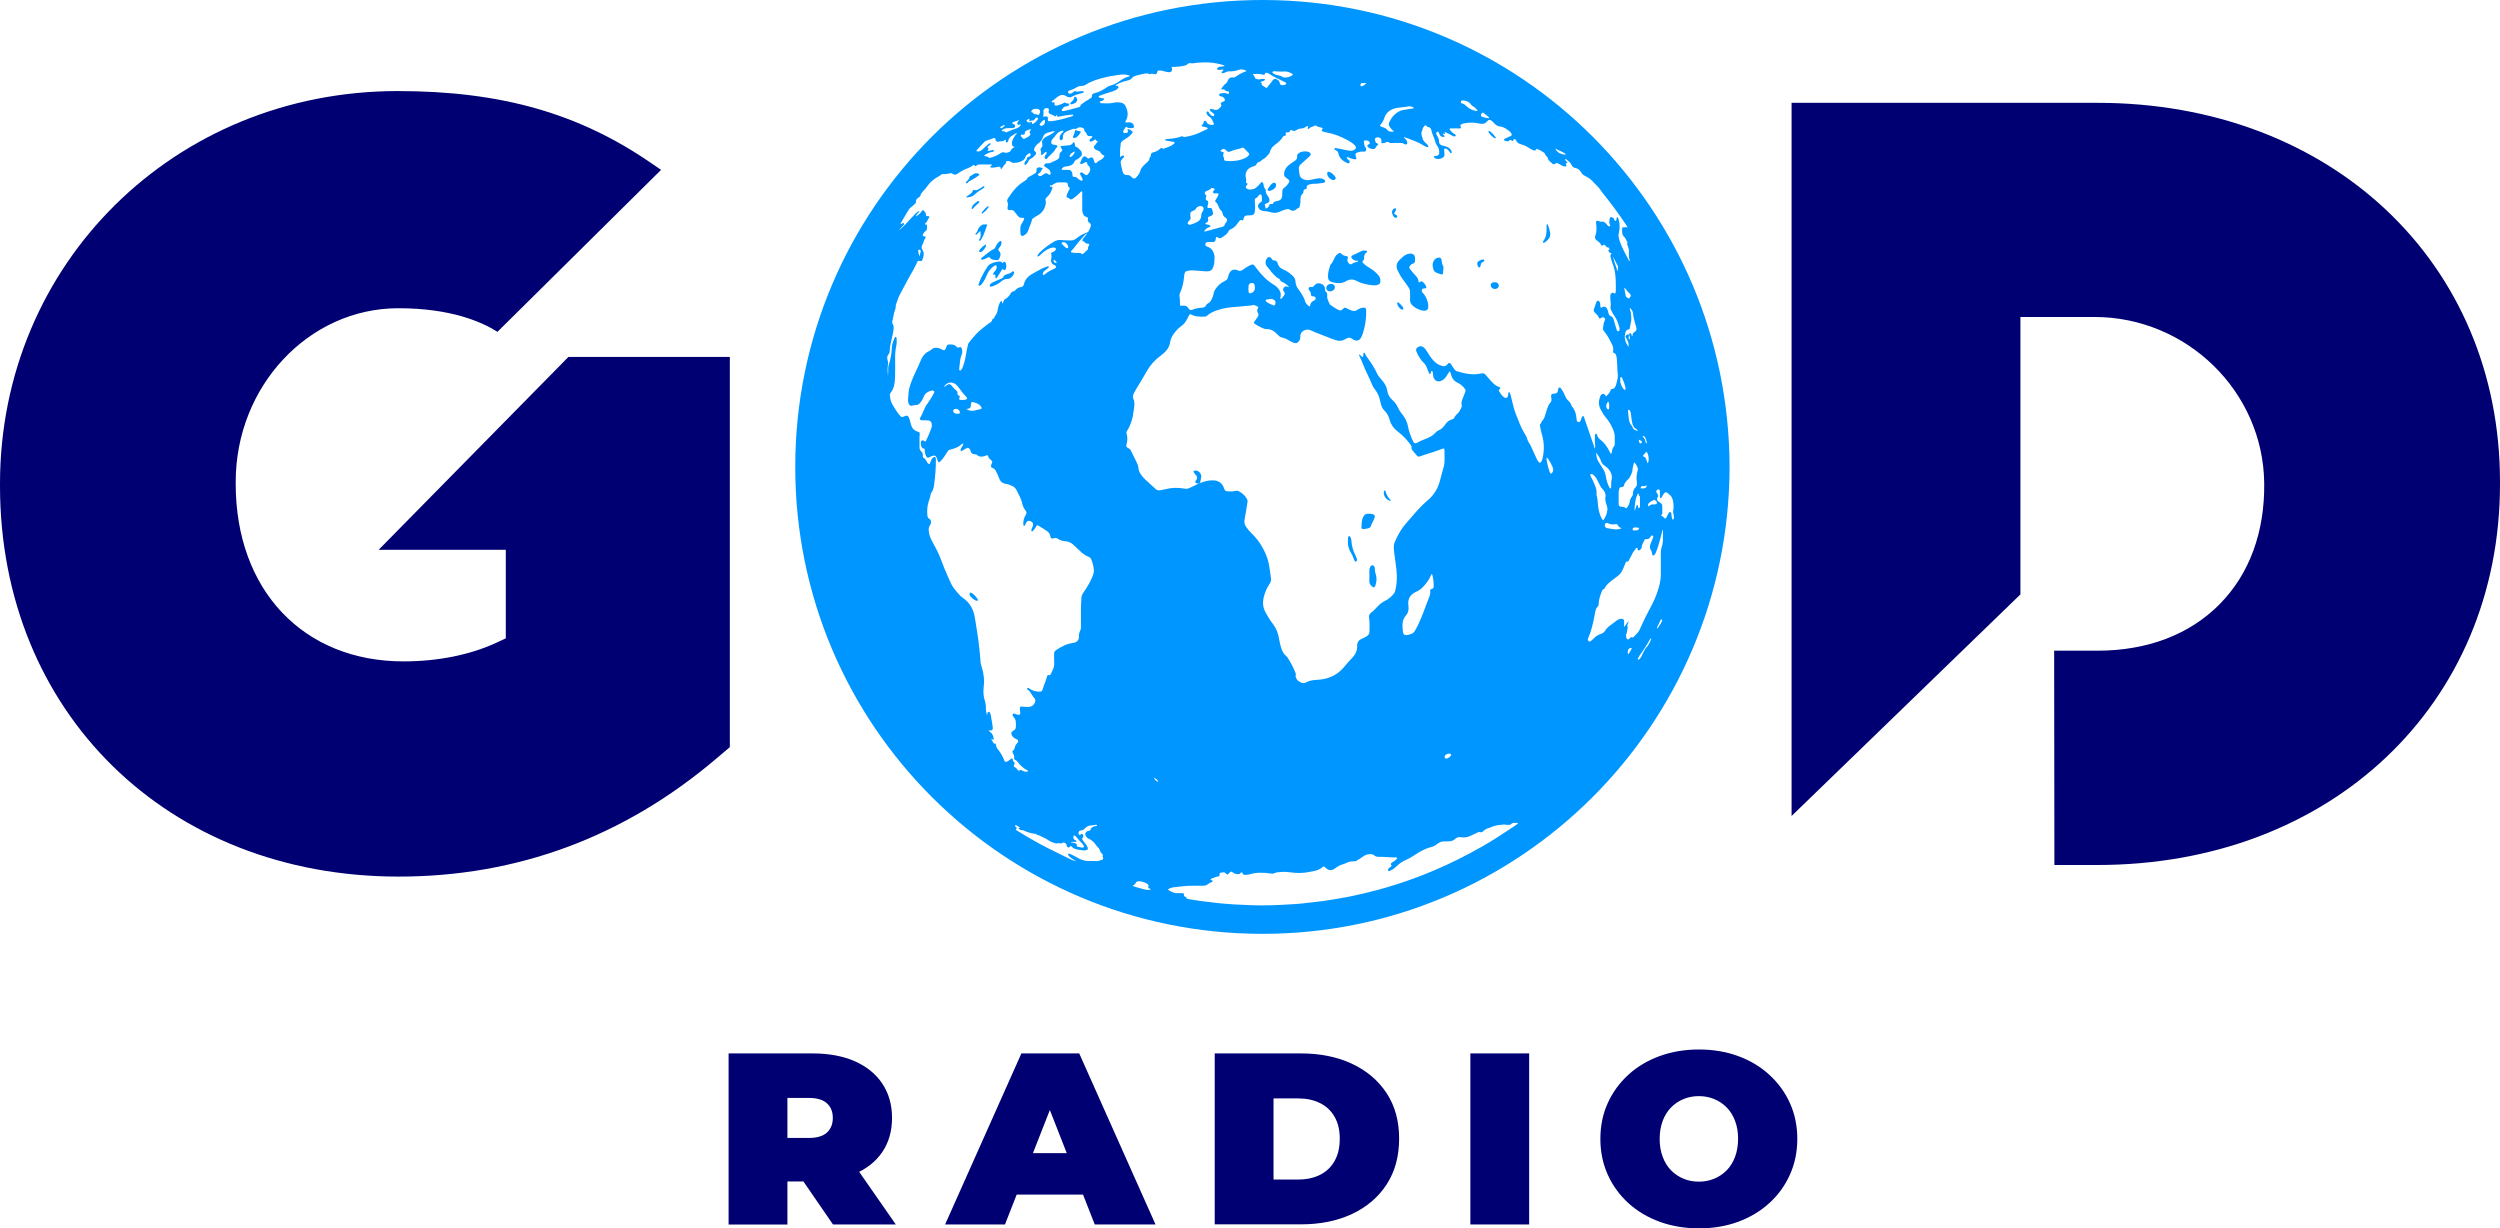 <svg xmlns="http://www.w3.org/2000/svg" version="1.1" id="Laag_1" x="0" y="0" style="enable-background:new 0 0 5669.3 1700.8" xml:space="preserve" viewBox="200.3 98.4 3061 1504">
  <style>
    .st1{fill:#0096ff}
  </style>
  <path d="M688.4 1171.7c-282.8 0-488.1-201.3-488.1-478.5v-2.4c0-269.7 213.9-480.9 486.9-480.9 126.2 0 221.8 27.2 310.1 88l12.4 8.5-200.3 198.3c-19.7-12.5-57.7-28.9-121.3-28.9-109.8 0-199.2 95.4-199.2 212.6v2.4c0 130 82.6 217.4 205.4 217.4 41.8 0 81-7.8 113.2-22.6l12.1-5.6V771.6H663.9l232.4-236.2h197.6v477.8l-17 14.4c-112.8 95.7-243.5 144.1-388.5 144.1zm2027.3-14.3-.3-262.3h53c61.1 0 112.9-19.7 149.7-57 36.4-36.9 55.3-88.2 54.5-148.4-1.4-112-94.7-203.2-208-203.2h-90.5v339.7l-280.2 271.3V224.3h374.5c285.6 0 492.9 195.2 492.9 464.2v2.4c0 270.3-207.3 466.6-492.9 466.6h-52.7zm-1623.3 440.2v-209.4h102.8c19.9 0 37.2 3.2 51.7 9.6 14.5 6.4 25.8 15.5 33.7 27.4 7.9 11.9 11.9 25.9 11.9 42s-4 30.1-11.9 41.7c-7.9 11.7-19.2 20.6-33.7 26.8-14.5 6.2-31.8 9.3-51.7 9.3h-62.8l32-29v81.7h-72zm72-73.9-32-32h58.3c10 0 17.3-2.2 22.1-6.6 4.8-4.4 7.2-10.4 7.2-17.9 0-7.6-2.4-13.6-7.2-17.9-4.8-4.4-12.2-6.6-22.1-6.6h-58.3l32-32v113zm55.8 73.9-52.5-76.3h76.3l53.1 76.3h-76.9zm137.3 0 93.4-209.4h70.8l93.4 209.4h-74.4l-69-175.9h28.1l-69 175.9h-73.3zm55.5-36.5 18.3-50.8h98.2l18.3 50.8H1413zm274.6 36.5v-209.4h105.3c23.8 0 44.7 4.2 62.8 12.7 18.1 8.5 32.2 20.5 42.4 36 10.2 15.6 15.3 34.1 15.3 55.6 0 21.7-5.1 40.4-15.3 56.1-10.2 15.7-24.3 27.7-42.4 36.2-18.1 8.5-39 12.7-62.8 12.7h-105.3zm72-55h30.2c10.2 0 19.1-1.9 26.7-5.7 7.6-3.8 13.6-9.4 17.8-16.9 4.3-7.5 6.4-16.6 6.4-27.4 0-10.6-2.1-19.5-6.4-26.9-4.3-7.4-10.2-13-17.8-16.7-7.6-3.8-16.5-5.7-26.7-5.7h-30.2v99.3zm241 55v-209.4h72v209.4h-72zm280.1 4.8c-17.5 0-33.6-2.7-48.4-8.1-14.7-5.4-27.5-13-38.3-22.9-10.8-9.9-19.2-21.5-25.2-34.8-6-13.4-9-27.9-9-43.7 0-15.9 3-30.6 9-43.8 6-13.3 14.4-24.8 25.2-34.7 10.8-9.9 23.5-17.5 38.3-22.9 14.8-5.4 30.8-8.1 48.1-8.1 17.5 0 33.6 2.7 48.2 8.1 14.6 5.4 27.4 13 38.1 22.9 10.8 9.9 19.2 21.4 25.2 34.7 6 13.3 9 27.9 9 43.8 0 15.8-3 30.3-9 43.7-6 13.4-14.4 25-25.2 34.8-10.8 9.9-23.5 17.5-38.1 22.9-14.6 5.4-30.6 8.1-47.9 8.1zm-.3-57.2c6.7 0 13-1.2 18.8-3.6 5.8-2.4 10.9-5.8 15.3-10.3 4.4-4.5 7.8-10 10.2-16.5 2.4-6.5 3.7-13.8 3.7-22s-1.2-15.5-3.7-22c-2.4-6.5-5.9-12-10.2-16.4-4.4-4.5-9.5-7.9-15.3-10.3-5.8-2.4-12.1-3.6-18.8-3.6-6.7 0-13 1.2-18.8 3.6-5.8 2.4-10.9 5.8-15.3 10.3-4.4 4.5-7.8 10-10.2 16.4-2.4 6.5-3.7 13.8-3.7 22s1.2 15.5 3.7 22c2.4 6.5 5.8 12 10.2 16.5 4.4 4.5 9.5 7.9 15.3 10.3 5.8 2.5 12.1 3.6 18.8 3.6z" style="fill:#000072"/>
  <path class="st1" d="M2318 670.2c-.7 316.7-257 571.8-572.3 571.6-315.1-.2-571.8-254.9-571.7-571.8.1-316.4 256.1-572.4 573.7-571.6 315.1.8 569.6 255.8 570.3 571.8zm-123-162c-.1 2-1.2 4 0 6.3 1.8-2.3.6-4.3 0-6.3.1-.8.1-1.8 1.1-1.9 1.2-.1 1.4.9 1.8 1.7.3.7.1 1.6.9 2.1.6-.6.3-1.3.4-2 .1-1 .5-1.7 1.3-2.3 3.9-2.9 4.1-3.5 2.9-8.1l-.3-.9c-1.5-4.8-2.9-9.7-3.3-14.8-.2-2.7-1.9-4.7-3.8-6.6-.4 1.2 0 2.1.3 2.9 1.1 3.2 1.2 6.5 1.4 9.9.2 3.9-1.4 7.5-1.7 11.3-.1 1.2-.8 2.1-2.1 2.4-2.6.5-3.3 2.4-3.7 4.6-1.2 6.1-.4 9.8 4 16.7.7-3.6-.4-6.5-1.9-9.4-.5-.9-1-1.7-1.5-2.6-.3-.7-.5-1.5.2-1.9 1.1-.8 2.3-2.1 4-1.1zm-527 182.2 1.2-.6c1.5-.2 2.9-.8 4.4-1.3 4.3-1.5 8.6-2.2 13.2-1.9 6 .4 10.5 4 12.1 9.6.7 2.5 1.9 3.6 4.5 3.8 2.8.2 5.7.2 8.5-.4 2.1-.5 4.3-.4 6.2.8 3.6 2.2 6.7 4.9 8.8 8.7.6 1.1 1.1 2.2.9 3.5-1.2 7.2-2.1 14.5-3.6 21.6-.7 3.5-.2 6.4 1.8 9.2 2 2.8 4.1 5.5 6.6 7.9 4.8 4.6 8.9 9.7 12.3 15.4 4.1 6.8 7.3 14 8.9 21.9 1.2 6 1.9 12 2.7 18.1.3 2.5-.4 4.8-1.9 6.9-3.1 4.6-5.3 9.6-6.7 14.9-1.8 6.7-1.6 13.2 1.8 19.5 2.7 4.9 5.6 9.7 9 14.1 4.2 5.6 6.7 11.7 7.7 18.6.5 3.4 1.4 6.8 2.3 10.1 1.2 4.3 3.1 8.2 6.6 11.1.7.6 1.3 1.3 1.8 2.1 3.6 5.6 6.7 11.4 9.1 17.5.4 1.1.9 2.3.6 3.5-.5 1.8.3 3.2 1 4.6 1.1 2 2.9 3 4.8 4.1 2.3 1.4 4.4 1.5 6.8.2 3.3-1.9 7.1-2.6 10.8-2.9 2.6-.2 5.3-.4 7.9-.7 11-1.5 20.3-6.3 27.5-14.8 3.3-4 6.7-7.9 10.3-11.6 4-4.1 6.3-8.9 6.1-14.7-.1-4.2 1.9-7.2 5.8-8.7 1.9-.8 3.6-1.9 5.4-2.8 2.8-1.4 4-3.7 3.9-6.7-.1-5.4.5-10.8-.5-16.1-.5-2.6.4-4.8 2.5-6.4 3.1-2.3 5.7-5.2 8.4-8 2.4-2.5 5.1-4.7 8.2-6.2 4-1.9 7.4-4.6 10.3-7.9 1.2-1.4 2.2-2.9 2.6-4.7 2.2-8.4 2.4-16.9 1.5-25.4-.8-8.4-2.4-16.7-3.1-25.1-.3-3.3-.3-6.4 1.2-9.5 3-6.7 6.3-13.2 10.8-19 2.7-3.5 5.8-6.8 8.7-10.2 6.4-7.5 12.8-14.9 20.4-21.3 7.4-6.1 12.3-13.9 15-23.2 1.6-5.7 2.9-11.4 4.6-17 2.2-7.2 1-14.5 1.2-21.8 0-1.6-.6-1.9-2.2-1.4-2 .7-4.1 1.3-6 2.1-7.2 2.8-14.7 4.6-21.9 7.3-1.4.5-2.6.3-3.6-.9-1.8-2.2-3.7-4.3-5.5-6.5-.7-.9-1.3-1.9-1.1-3.1.3-1.6-.4-2.7-1.3-3.9-4.5-6.2-9.8-11.7-15.9-16.3-4.7-3.6-7.9-8-9.5-13.7-1.3-4.4-3.1-8.5-6.6-11.8-2.2-2-3.4-4.8-4.2-7.7l-.9-3.9c-1.1-5.1-3-9.9-6.3-14-1.2-1.5-2.4-3.1-3.1-4.9-2.1-5.2-4.4-10.2-6.9-15.2-3.2-6.5-5.4-13.4-8.6-19.8-.5-1-1-2-.8-3.3 1.5.5 1.9 2 2.9 2.8 1.1.8 1.9.6 2.1-.8.1-.9.1-1.8.1-2.7 0-.5.2-1.1.8-1.2.6-.1.9.4 1.1.9 1.2 2.8 3.2 5.2 4.9 7.7 3.6 5.1 6.9 10.2 9.5 15.9 1.3 3 3.3 5.6 5.5 8 3.6 3.9 6.6 8.3 7.4 13.7.7 4.8 2.8 8.5 6.4 11.7 2.7 2.4 5 5.4 6.5 8.8 1.3 2.9 3 5.5 5 8 3.8 4.6 6.6 9.8 7.6 15.7.9 4.9 2.5 9.6 4.4 14.2.6 1.5 1.3 3 2.1 4.4 1 1.8 1.8 2.1 3.8 1.5.6-.2 1.2-.4 1.7-.7 3.8-2.5 8.3-3.6 12.4-5.5 3.1-1.5 5.9-3.1 8.2-5.5 1.5-1.5 3-3 5-3.9 3.3-1.4 5.8-3.8 7.7-6.8 2-3.2 4.7-5.3 8.2-6.4 1.2-.4 2.5-.8 3-1.9 1.2-2.6 3.1-4.6 5.2-6.5 1.5-1.5 2.3-3.8 3.4-5.8.5-.9.9-1.9.6-2.9-.7-2.7 0-5.2.9-7.7 1.1-3 2.2-5.9 3.4-8.8.6-1.5.6-2.6-.4-3.9-2.4-3.3-5.3-5.9-9-7.5-3.4-1.5-5.7-4.1-7.1-7.5-.8-2-1.2-4.2-2-6.3-1 .1-1.3.8-1.7 1.4-1.1 1.6-2 3.3-3.1 4.9-1.8 2.6-4 4.6-7.1 5.5-3.5 1-6.2-.3-7.9-3.4-1-1.9-1-3.9-1.2-5.9-.1-1.1 0-2.8-1.4-3-1.1-.1-1 1.5-1.3 2.4-.2.5-.2 1.1-.9 1.1-.8.1-1-.5-1.3-1.1-.8-1.9-1.5-3.8-2.2-5.7-1-2.6-2.3-5-4.3-6.9-3.8-3.7-6.4-8.1-8.5-12.9-1.5-3.3-.6-5.4 2.7-6.8 2.4-1 4.4-.3 6.2 1.2 2 1.8 3.3 4.1 4.7 6.3 1.5 2.5 3.1 5 5 7.3 2.6 3.1 5.4 6.1 9.3 7.7 5.5 2.3 7.8 1.9 10.5-1.8.7-1 1.7-.9 2.7-.2.9.7 1.5 1.6 2 2.6.8 1.8 2.1 3.3 3.2 4.8.7.9 1.5 1.7 2.6 2.1 9.9 3.1 19.9 5.2 30.2 2.8 2.2-.5 3.7-.1 5.1 1.5 2 2.4 4.1 4.7 6.2 7.1 2.8 3.1 5.6 6.2 9.7 7.7 2.7 1 2.9 1.5 1 3.6-.5.5-.8.9-.4 1.6 1.7 2.6 3.2 5.4 5.8 7.4 2.8 2.1 5.1 1.1 5.5-2.4.1-.8.1-1.6.2-2.4 0-.4.1-.8.6-1 .6-.2 1 .2 1.2.7.7 1.1 1 2.4 1.3 3.7 2 8.2 3.6 16.5 6.9 24.3 2.8 6.7 5.1 13.7 8.9 20 1.8 3 3.6 5.8 4.5 9.3.4 1.5 1.3 3 2.2 4.3 1.2 1.8 2.1 3.7 3 5.7 2 4.4 3.9 8.7 5.9 13 .6 1.4 1.4 2.7 2.3 3.9 1.4 1.9 2.5 1.8 3.7-.2.8-1.4 1.3-3 1.6-4.6 2.1-9.8 1.8-19.6-1.2-29.2-1-3.1-1.4-6.3-2.1-9.5-.1-.7-.3-1.5.2-2.1 1.3-1.6 1.6-3.7 3.2-5.2 1.1-1.1 1.7-2.5 2.2-3.9.7-2.1 1.4-4.3 2-6.4 1.3-4.1 2.3-8.2 5.3-11.5 1.1-1.2 1.3-2.7 1.1-4.3-.1-.9-.3-1.8-.4-2.7-.1-2.8.4-3.4 3.2-3.6 4.1-.4 4.8-1 5.3-5 .1-1 .2-2.2 1.4-2.5 1.2-.3 1.8.7 2.4 1.5 1.4 2 2.8 4 3.7 6.3 1.1 2.6 2.2 5.3 4.2 7.4 2 2.1 4.3 4 4.8 7.1 0 .2.2.3.3.5 3.9 4.5 5.5 9.8 5.8 15.6 0 .7.1 1.4.3 2.1.3 1.1 1.1 1.7 2.3 1.7 1 .1 1.8-.5 2.2-1.3.5-1.1.8-2.3 1.3-3.4.4-1 .5-2.5 1.8-2.5 1.4 0 1.4 1.6 1.7 2.6 3.3 9.5 6.5 19 9.8 28.5l3 8.7c.7-2 .5-3.9.3-5.8-.5-3.6-.4-7.3 0-10.9.1-.7.2-1.5 1.1-1.6.9-.1 1.1.8 1.3 1.4.6 2.2 1.7 4.1 3.6 5.5 5.3 4 9 9.3 11.9 15.2.4.9.7 1.9 1.7 2.5 1-.9.8-2.1 1.1-3.1.5-1.7.5-3.7 1.8-5.1 1.3-1.4 1.7-2.9 1.6-4.7-.1-2-.1-4.1 0-6.1.3-4-.7-7.7-2.2-11.2-2.2-5.2-5.1-9.9-8.7-14.2-2.7-3.3-4.9-6.9-6.8-10.8-2.4-5-2-10-.1-15.1.2-.7.6-1.3 1-1.8 1.5-1.8 3.3-1.8 4.9 0 .4.5.6 1.3 1.5 1.6 2-2.3 4.6-4.2 5.3-7.5.2-.8.6-1.2 1.5-1.3 3.2-.2 4.4-2.6 5.2-5.2.6-1.8.9-3.8 1.4-5.6.7-2.8 1.1-5.7.6-8.5-.6-3.3-.3-6.7-.6-10-.4-3.7-.1-7.5-1.1-11.2-.4-1.5-.9-3-2.6-3.5-1.4-.5-1.5-1.4-1.3-2.6.6-2.8-.1-5.4-1.3-8-2.8-5.5-5.5-11.1-9.6-15.9-1.3-1.4-1.7-3.1-1.4-5.1.4-2.9.7-5.9 2.2-8.5.7-1.2.3-2.1-.7-3-1.3-1.1-2.2-1.2-4 .2-1.2.9-2.2.8-2.7-.5-.9-2.5-2.7-4.2-4.6-5.9-2-1.9-2.1-3.4-.9-6 .5-1.2.9-2.5 1.3-3.7.4-1.2.8-2.5 1.3-3.7.9-1.9 2.5-2 3.7-.2.8 1.1.9 2.5 1 3.8.1 1.3-.1 2.7.9 3.7 3.9-2.7 6.6-1.7 8.2 3 .4 1.2.5 2.4.9 3.5.5 1.5 1 3 2.6 3.5 2.2.7 3.2 2.5 3.8 4.5.7 2.3 1.3 4.7 2 7 .6 1.9 1.2 3.9 1.8 5.8.3.9.8 1.4 1.8 1.3 1.1-.1 1.6-.9 1.6-1.9 0-.9 0-1.9-.2-2.7-1.4-4.9-3.1-9.7-6-13.9-1.7-2.4-3.2-4.9-4.3-7.7-.5-1.2-.9-2.5-.6-3.8.5-2.7.4-5.4-.1-8.2-.3-1.6-.1-3.2-.1-4.9 0-1.4.4-2.6 1.5-3.5 1.2-1 2.3-.3 3.4.2.9.5 1.4 0 1.5-.8.2-.8.3-1.6.3-2.4 0-4.8.1-9.6-.2-14.3-.3-5.4-.9-10.7-2.7-15.8-1.3-3.7-2.8-7.4-3.5-11.3-.2-1-.6-1.8.3-2.8 1.2-1.3.9-1.8-.9-2.2-1-.2-2.5-2.6-2.1-3.5.1-.3.5-.2.8-.2.3.1.7-.1.6-.4-.3-.9-.5-2.4-1.6-2.4-2 .1-2.5-1.4-3.6-2.4-.9-.8-1.7-1.5-2.8-.4-1 1-1.9.7-2.4-.5-1-2.4-3.1-3.8-5-5.2-2.5-1.8-2.9-3.7-1.9-6.3 1.5-3.8 1.4-7.8 1.2-11.7-.1-1.2-.3-2.4-.4-3.6-.2-2.5.7-3.2 3-2.3 1.2.5 2.4 1.2 3.8.8 1.7-.4 2.9.2 4.2 1.2 1 .8 2 1.7 2.7 2.9.5.9 1.4 1.5 2.5 1.6 1.1.1 1.6-.5 1-1.4-1.4-2.3-.9-4.7-.7-7.1.1-1.1.2-2.3 1.6-2.7 1.1-.3 3 .6 3.7 1.7.6 1 .6 2.9 1.9 2.8 1.6-.2 1.1-2.1 1.4-3.3.1-.5.3-1 .9-1 .5 0 .8.3.9.7.2.4.4.9.6 1.4 1.7 5.7 1.7 11.4.4 17.1-.3 1.5-.6 3-.3 4.5.4 2.1.9 4.2 1.6 6.2 2.8 7.8 6.9 14.9 10.6 22.2.3.5.5 1.4 1.8 1.2-2-4.2-1.3-8.6-1.4-13 0-1.1-.4-2.2-.7-3.3-.5-2-2.2-3.8-1-6.1.1-.1 0-.4-.1-.6-1.6-1.8-1.8-4.4-3.6-6-3.4-2.9-3-6.9-2.9-10.7 0-.8.6-1.6 1.3-1.4 1.9.4 4-1.2 5.7.7-.4-1-.8-1.7-1.3-2.5-9.3-14-19.3-27.6-29.9-40.7-2-2.5-3.6-5.5-5.9-7.7-2.1-2-4.2-4.1-6.1-6.3-2.8-3.2-6.6-5-10.2-7-1.5-.8-2.6-1.7-3.4-3.3-1.7-3-4-5.3-7.7-5.9-1.8-.3-3.6-1.6-4.2-3.2-1.3-3.3-3.9-5.1-6.4-7.1-.4-.3-.9-1-1.6-.3 0 .3 0 .6.1.8.4 1 1.2 1.6 1.9 2.3.5.4 1 1.1.1 1.4-1.7.5-1.3 1.2-.8 2.4.6 1.3.2 1.8-1.2 1.9-1.4.1-2.6-.3-3.8-1-1.6-.9-3.2-1.8-4.8-2.6-1.2-.6-2.6-.8-3.7.2-1.3 1.2-2.5.8-3.5-.1-2.2-2.1-5.2-3.7-5.7-7.2-.1-.6-.6-1.1-1.1-1.4-1-.7-1.7-1.7-2-2.9-.2-.8-.8-1.4-1.4-1.9-2.4-1.7-5-3.1-7.7-4.3-.7-.3-1.5-.6-1.9.2-1.1 2.4-2.8 1.5-4.3.8-1.4-.6-2.8-1.3-4-2.1-3-2.1-6.3-3.7-9.8-4.7-2.6-.7-5.2-1.7-6.3-4.7-.3-.9-1.1-1.5-2-1.7-.8-.2-1.4-.2-1.5.9-.1 2-1.2 1.5-2.2.7-1.1-.9-1.9-1.1-3 .2s-2.8.8-4.3.4c-.9-.2-1.9-.4-2-1.5 0-1 .9-1.2 1.6-1.6 1.9-.9 3.9-1.7 5.8-2.6 2.5-1.2 2.7-1.8 1.2-4.1-.4-.6-.8-1.2-1.4-1.6-3.5-2.8-6.9-5.7-11.6-6.2-3.2-.4-6-1.9-8-4.5-.8-1-1.9-1.9-2.9-2.7-2-1.6-3.6-1.4-5.2.6-2.3 2.9-5.3 3.8-8.8 3-6.6-1.5-13.3-1.7-19.9-.3-1.3.3-2.5.7-3.6 1.5-.8.6-.9 1.1-.4 2.1 1 2.1.7 2.5-1.7 2.6-.8 0-1.6-.1-2.4-.1-2.6 0-5.3-.1-7.9 0-1.6 0-1.8.6-.9 1.9 1.2 1.8 2.7 3.3 4.6 4.4.7.4 1.4.9 2 1.4.4.3.6.8.3 1.4-.2.5-.7.7-1.2.7-1.3.1-2.4-.5-3.4-1.1-2.8-1.7-5.8-3.2-8.9-4.4-.6 1.1 1.2 1.6.4 2.6-.9.3-1.8-.9-2.8-.2.3 1.1 1.4 1.3 1.9 2 .3.4.6.8.3 1.4-.2.4-.7.4-1.1.4-2.6 0-4.1-1.1-5.1-3.5-.3-.8-.7-1.7-1.1-2.5-.3-.7-.9-.7-1.5-.3-1.1.8-1.8 1.7-1.1 3.1.4.7.6 1.5 1.1 2.2 1.4 2 2.2 4.1 2.1 6.5 0 2.5 1.4 4.2 3.8 4.9 1.5.4 3 .7 4.4 1.1 3.1.9 5.6 2.5 6.9 5.5.4.9 1.1 2.1-.1 2.7-1.1.6-1.4-.8-1.9-1.5-1.2-1.6-2.5-3.2-4.6-3.9-1.6-.5-2.3.1-2.2 1.8.1 1.7.3 3.4.4 5.2.1 1.3-.3 2.4-1.2 3.3-2.1 2.2-6.9 3.1-9.7 1.7-.9-.4-2.1-.9-1.9-2.1.2-1.4 1.6-.9 2.5-1 2.6-.2 3.9-1.3 3.9-4 0-2.5-.3-5.1-1.8-7.2-1.4-1.9-2.5-4-3.1-6.3-1.2-4.8-3.9-9.1-4.8-14.1-.3-1.7-1.5-3.3-3.3-3.6-1.7-.3-2.8-1.3-3.9-2.7-1.9 2-3.9 3.6-3.7 6.5-2.1 3-1.1 5.9-.1 9.1.6 2 1.2 3.8 2.8 5.2 1.1 1 2.2 2.1 3.3 3.2.5.5 1 1.1 1.2 1.7.3.8 0 1.4-1 1.4-.9 0-1.8-.4-2.6-.8l-4.8-2.7c-5.5-3.1-11.5-5.2-17.4-7.4-1.4-.5-2.8-1.1-4.3-1.6.3.9.9 1.3 1.4 1.8 1.3 1.3 2.5 2.7 2.9 4.6.5 2.2-.8 3.4-2.9 2.7-.3-.1-.6-.2-.8-.4-1.6-1.3-3.6-1.3-5.5-1.3-3.2 0-6.5.1-9.7.1-.9 0-2 .3-2.7-.3-1.8-1.7-3.4-1.1-5.2-.2-.6.3-1.4.4-2 .5-3 .6-2.9.6-2.8-2.5 0-1.4-.2-2.9-1.7-3.7-1.7-.9-3.5-1-5.3-.1-.7.4-1.1 1-1.1 1.7.1 1.6.6 3 1.5 4.3.6.9 2.5.5 2.5 1.9 0 1.2-1.6 1.4-2.1 2.5-.1.3-.2.6-.4.8-1.2 2.3-2.1 2.7-4.7 2.4-1.7-.2-3.1-.9-4.5-1.8-2.1-1.4-2-2.6.3-3.9 1.5-.9 1.7-1.7.6-3.1-1.2-1.5-2.9-1.8-4.7-1.7-1.6.1-2.1.6-1.8 2.1.5 2.3.2 4.9 2.1 6.9 1 1 1 2.4.2 3.7-.7 1.1-1.8 1.1-2.9 1-2.1-.2-4.3.1-6.3.7-3.6 1-4.3 2.7-2.8 6.1.9 2.1.5 2.8-1.8 2.6-2.4-.2-4.7-1.2-7-2.1-.8-.3-1.6-1.1-2.6-.3.2 1.7 1.5 2.5 2.6 3.5.9.8 1.5 1.8.8 3-.8 1.3-2 .8-3 .4-5.2-2.4-9.4-5.7-10.6-11.7-.4-1.8-1.2-2.9-2.8-3.6-.5-.2-.9-.5-1.3-.7-.5-.3-1-.8-.8-1.5.2-.7.9-.8 1.5-.7 1.8.3 3.6.5 5.4.9 3.8.9 7.5 1.7 11.3 2.3 2 .3 3.9.1 5.6-.8 3-1.5 3.4-3.7 1-6-2.3-2.3-5-4.1-7.9-5.7-8.4-4.6-17.2-8.2-26.7-9.9-1.5-.3-3-.7-4.4-1.1-1.1-.4-1.7-1-.9-2.3 1.1-1.8 1-1.9-.9-2.5-2.2-.6-4.6-.8-6.5-2.4-.4-.4-1-.4-1.4-.1-1.7 1.1-3.7 1.6-5.6 2.3-1 .4-1.5 2.3-2.6 1.8-1.6-.7.4-2.4-.4-3.6-.9 0-1.7.6-2.4 1.1-1.9 1.3-3.8 2.1-6.2 2.1-1.8 0-3.6.7-5.1 1.7-2 1.4-3.9 1.7-5.9.4-.9-.5-1.7-.8-2.1.6-.4 1.6-1.6 1.9-3 2-.8 0-1.6-.3-2.5.4.1 1.4 1.1 3.4-1.3 3.8-1.5.3-2.2 1.2-2.8 2.4-.5.9-1.2 1.6-1.9 2.4-2.1 2.4-4.6 4.3-7.1 6.2-2.9 2.2-5.2 4.8-6.1 8.5-.2 1.1-.7 2.2-1.5 2.9-2.3 2.2-4.1 5.1-7.2 6.4-.8.4-1.4 1.1-2.1 1.7-.8.8-1.7 1.5-2.8 1.7-1.3.2-2.2 1-2.7 2.2-.9 1.8-2.3 2.7-4.2 3.1-1.1.2-2.1.7-3.1 1.2-5.1 2.6-7.3 7.4-5.8 13 .3 1.2.4 2.4.2 3.6-.2 1.2-.6 2.4 1.2 2.8.8.2.6.9.3 1.5-.3.4-.7.8-1 1.2-1.5 2-1.2 3.2 1.1 4.3.8.4 1.7.7 2.6.7 3.2 0 6.3-.6 8.7-2.9 1.7-1.7 3.6-3.3 5-5.3 1-1.3 1.9-1.3 2.8.1.2.3.3.7.4 1.1.6 2.3.6 4.9 2.6 6.7.2.2.3.8.3 1.2-.3 2.8 1.1 4.9 2.5 7 .6.8 1.2 1.7 1.6 2.6 1 2.9.7 4.9-2.2 6-.8.3-1.5.6-2.2 1-.8.4-1.1 1-.7 1.7.8 1.2.4 2.5.6 3.9 2.7-.1 3.9-1.7 4.7-3.8.5-1.3 1.2-2 2.7-1.7.7.2 1.6.3 1.9-.5.9-2.6 3.1-2.6 5.2-3 3.9-.7 5.8-2.7 6.1-6.7.1-1.6 0-3.2.1-4.9.1-2.1.8-3.9 2.8-5.1 1.2-.7 2.2-1.8 3.1-2.9 3.9-4.7 3.8-5.7-1.4-9.1-2-1.3-2.6-2.9-2.3-5.1.6-5.4 3.8-9.1 8-12 1.9-1.3 4-2.5 5.8-4 1.4-1.2 2.5-2.5 2.1-4.4-.4-2.1.8-3.5 2.3-4.6 2.8-2.3 9.6-2.7 12.8-.9 1.7 1 2.1 2.5.9 4.1-.8 1-1.9 1.9-2.8 2.7-2.9 2.6-5.7 5.1-8.6 7.7-2 1.8-2.8 3.9-2.4 6.5.3 1.9.5 3.8.7 5.7.3 2.9 1.8 4.9 4.4 6.1 2.4 1.1 5 1.6 7.7 1.1 3.4-.6 6.8-1.3 10.2-1.9 2.6-.5 5.1-.2 7.4 1 1 .6 1.9 1.3 1.7 2.6-.2 1.4-1.3 1.6-2.5 1.8-3.7.5-7.4 1.2-11.2 1.1-1.9-.1-3.9.3-5.7.9-1.8.5-3.5 1.4-3.1 3.8.2 1.1-.5 1.7-1.5 1.9-1.9.3-2.5 1.4-2.5 3.2 0 .9-.3 1.8-1 2.4-2.2 1.8-2.6 4.2-2.6 6.8 0 2.3-.1 4.7-.6 7-.4 1.9-.6 3.9-3.2 4.2-.3 0-.6.5-.9.7-2.3 2.3-5.1 2.9-7.6 1.2-2.1-1.5-4-1.2-6-.6-2.7.7-5.2 1.8-7.7 2.9-2.9 1.2-5.7 1.6-8.9.8-3.1-.8-6.3-1.6-9.6-1.7-2-.1-4-.8-5.6-2.2-1.9-1.7-2.5-4.5-1.2-6.3.6-.9 1.4-1.8 2.4-2.3 1.5-.9 2.1-2.1 1.8-3.8-.2-1.3-.1-2.6-.4-3.9-.4-2.3-1.5-2.6-3.3-1.2-.6.5-1 1-1.3 1.7-.3.6-.8 1.1-1.5 1.5-2.6 1.5-2.5 1.5-2.3 4.4.4 4.4.6 8.9-.2 13.3-.5 2.7-1.6 3.6-4.3 3.9-1.2.1-2.4 0-3.7.1-4 .2-4.7.7-5.7 4.4-.3 1.2-.7 2.2-2.2 1.5-1.2-.5-2 0-2.7.8-.9 1-1.7 2-2.4 3.1-2 3.2-4.7 5.6-8.1 7.1-1.2.5-2.3 1.2-2.8 2.3-1.6 3.6-4.7 5.5-7.7 7.5-1.9 1.3-3.7 2-5.8.2-1.1-.9-1.8-.6-2.1.8-.1.3-.1.6-.1.9-.6 3.6-1.1 4-4.7 4-1.8 0-3.7 0-5.5.2-1.4.2-2.5.9-2.6 2.5-.1 1.6.6 2.4 2.1 2.9 5.3 1.7 7.9 5.6 9 10.9.5 2.6-.2 5.1-.1 7.6.1 2.7-.8 5.2-1.8 7.6-1.2 2.9-3.4 4.1-6.4 4.2-.9 0-1.8.1-2.7 0-4.6-.3-9.1-.7-13.6-1-1.6-.1-3.3-.4-4.9-.1-5.7.8-7 .8-7.6 7.4-.6 6.9-2 13.4-4.8 19.7-.7 1.5-1.1 3.1-.8 4.8.6 2.9.4 5.9.5 8.8.1 2.8.2 2.9 3 2.5 3.1-.4 5.7.2 7.3 3.1.2.4.6.8 1 1.2 1 1.1 2.2 1.4 3.6.8 3.9-1.8 8.1-2.5 12.4-2.7 2-.1 3.8-.9 4.7-2.9.5-1.1 1.3-1.8 2.3-2.3 1.9-.9 3.2-2.5 4.1-4.3 1.1-2.2 2.2-4.3 2.6-6.8.4-2.4 1.3-4.7 2.7-6.7 2.9-4.2 6.5-7.5 11.2-9.6 2.4-1.1 3.7-2.8 4.1-5.3.2-1.1.5-2.2.9-3.2 2.5-5.3 5.9-6.7 11.3-4.4 1.4.6 2.7.6 4.1 0 1.1-.5 2.1-1.2 3.1-1.9 2.7-1.9 5.4-3.7 8.4-4.9 2.5-1 3.1-.8 4.7 1.2 1 1.2 1.9 2.4 2.8 3.6 5.7 7.7 12.4 14.5 20.7 19.5 1.6 1 3.2 2.2 4.5 3.6 3 3.1 4.6 6.7 3.7 11.1-.2.9-.5 1.9.3 3 1.6-1.5 2.8-3.1 4-4.8 1.1-1.6 1.2-3.1-.2-4.7-1.5-1.8-1.4-2.8-.1-4.6 1.3-1.8 2.2-2 4.5-1.3.5.1 1 .9 1.7-.1-2.5-2.1-4.8-4.3-7.9-5.6-.9-.4-2.1-.6-2.4-1.7-.5-1.5-1.5-2.3-2.9-2.9-1-.4-1.8-1.2-2.7-2-4.2-3.6-7.2-8.3-10.8-12.4-2.2-2.4-2.5-5.9-.7-9.1 1.8-3.2 4.6-3.3 6.5-.1.6.9 1.1 1.8 2.3 1.7 3-.1 4.4 1.6 5.1 4.2 1 3.4 3.3 5.6 6.7 7 4.3 1.7 7.9 4.5 11.3 7.6 2.2 2 3.5 4.4 3.6 7.5.2 3.4 1.5 6.5 3.6 9.2.6.8 1.3 1.6 1.8 2.4 2.5 3.8 5.1 7.5 6.3 12.1.6 2.4 2.4 4.2 4.3 5.8 1.1.9 1.8.7 2-.9.3-2.6 1.8-4.2 4-5.3.5-.2.9-.5 1.3-.8.9-.7 1.7-1.6 1.3-2.9-.3-1.3-1.3-1.7-2.5-1.8-.3 0-.6-.1-.9-.1-1.6-.1-2.4-1-2.4-2.6 0-1.8-.6-3.3-1.9-4.6-.8-.8-1.2-1.9-.6-3.1.6-1.2 1.7-1.4 2.9-1.1 1.4.4 2.4-.2 3.2-1.2.5-.6 1.1-1.2 1.7-1.7 2.2-2 4.8-2.1 7.4-1 2.7 1.1 4.6 3 4.5 6.2 0 1.2 0 2.4.9 3.1 2 1.6 2.1 3.6 1.9 5.8-.3 3.5 1.8 6.3 2.9 9.4.2.6.8 1.2 1.4 1.6 3.1 2.2 6.2 4.3 9.6 5.9 1.9.9 3.6.7 5.2-1 2-2.3 2.9-2.3 5.5-.7 1.7 1.1 3.6 1.8 5.5 2.5 2.4.8 4.5.6 6.6-.8 2.2-1.5 4.6-2.6 7.3-2.8 3-.2 3.5.4 3.7 3.3.3 8-.7 15.8-2.7 23.5-.9 3.4-1.8 6.9-3.6 10-2 3.4-4.9 4.4-8.5 2.7-.7-.3-1.5-.7-2.1-1.2-2.5-1.9-5-2-7.6-.3-.4.3-.9.5-1.3.7-3.7 2.2-7.7 2.4-11.7 1-1.3-.5-2.7-.9-4-1.4l-16.2-6.3c-3.2-1.3-6.4-2.4-9.5-4-5.8-3-13.9.5-13.4 7.5.2 2.3-.7 4.4-2.2 6.1-1.5 1.7-3.2 2.3-5.4 1.5-1.9-.7-3.8-1.3-5.6-2.5-2.9-1.9-6-3.4-9.4-4.1-2.1-.4-3.5-1.7-5-3.3-3.8-4.2-8.3-7.2-14.2-7-.7 0-1.4-.1-2.1-.3-4.2-1.4-7.9-3.6-11.6-5.9-1.6-1-1.6-1.7-.5-3.3 1.3-1.8 2.6-3.6 3.9-5.5 1-1.4 1.2-3.1.3-4.6-1.2-2-1.5-3.9 0-6 .4-.6.6-1.3-.3-1.8-2.2-1.2-4.4-2.6-7.1-1.7-.9.3-1.8.3-2.7.4-7.2.6-14.3 1.2-21.5 1.9-6 .6-11.9 1.5-17.6 3.5-4.6 1.5-9.2 3.3-12.9 6.7-.8.7-1.6 1.3-2.7 1.3-5.9.3-11.8.3-17.2-2.6-.9-.5-1.5-.4-2 .4-.9 1.3-1.5 2.6-2.2 4-1.8 3.8-4.1 7.3-7.6 9.7-2.6 1.8-4.9 4-6.9 6.4-3.2 3.8-6.1 8-6.8 13.1-.6 4.3-2.4 7.9-5.2 11.1-2 2.2-4.2 4.1-6.6 5.9-6.9 4.9-12.4 11.1-16.6 18.4-3.6 6.3-7.3 12.6-11.2 18.9-1.8 2.9-3.6 5.9-5.1 9-1.1 2.3-1.4 4.6-.2 7 .8 1.5.9 3.1 1 4.7.2 3.7-.7 7.3-1.1 10.9-.9 8.2-3.4 15.9-7.8 22.9-.6 1-1.1 2-.7 3.1 1.4 4.5 1.3 8.9 0 13.5-.7 2.6-.1 3.6 2.4 4.8 1.2.6 2.2 1.3 2.8 2.6 2.3 4.8 4.7 9.5 7 14.2 1.2 2.4 2.1 4.8 2.4 7.5.3 3.2 1.6 6.1 3.6 8.6 1.4 1.8 2.9 3.7 4.6 5.3 4.2 4 8.5 7.8 12.8 11.7 1.7 1.6 3.8 1.9 6 1.5 2.1-.4 4.2-.8 6.3-1.3 7.6-2 15.2-2 22.9-.7 1.5.3 3 .3 4.5 0 4.1-1.5 8.5-4.1 13.1-6.2zm-182.3-363.6c.4.1.7.2.9.2 2.2-.3 2.6 0 2.1 2-.2.8-.5 1.6-.8 2.3-1.3 3.3-3 6.2-5.8 8.5-1.4 1.2-2.1 2.6-1.5 4.6.4 1.3.2 2.6 0 3.9-1.1 6.4-4.6 11.1-10.3 14.2-1.7.9-3.3 2-4.9 3.1-.8.5-1.5 1.1-1.6 2.1-.6 4.2-3.1 7.7-4.1 11.7-.8 3.3-3 6-6.2 7.5-1.8.9-2.8.5-3.5-1.5-.2-.6-.3-1.2-.3-1.8-.3-4.6-.5-9.2 2.7-13.1.4-.5.7-1.2 1-1.9 1.5-3.2 1.4-3.5-2.3-3.6-1.9-.1-3.4-.6-4.6-2.3-1.2-1.7-2.7-3.3-3.9-5-1.1-1.6-2.6-2.3-4.7-2.1-3.6.4-4.5-.7-3.8-4.2.3-1.7.7-3.4-.1-5.1-.9-1.8-.5-3.4.4-4.9 1.4-2.2 2.9-4.4 4.5-6.5 3.8-5.2 8.2-9.9 13.6-13.4 2.2-1.4 4.6-2.4 5.9-5 .4-.9 1.5-1.4 2.4-1.9 1.8-1 3.5-2 5.3-3 2-1.1 3.7-2.1 3.3-5-.3-2.3 1.4-3.5 3.7-3.3 1.2.1 2.5.5 4 .9-1.7 2.3-2.1 5-4.5 6.3-.7.4-1.6.8-1.5 1.7.1 1.1 1.3 1.2 2 1.6.9.5 1.8.1 2.6-.4 1.2-.7 2.4-1.5 3.6-2.3 1.2-.8 2.5-.9 3.7.1.3.3.6.5 1 .7.7.5 1.5.7 2.3.2.7-.5.3-1.3.3-2-.3-4.6-4.8-5.5-7.3-8.2-.2-.2-.8.3-.9-.5.9-1.2 1.2-3.3 3.3-3 2.8.3 5.1-.4 7.3-1.9.2-.2.6-.2.9-.3 1.8-.5 3.3-1.5 4.9-2.4 2-1.1 2.9-2.6 2.7-5-.1-1.7.3-3.2 1.7-4.3 2.3-1.9 2.3-2.5.4-4.9-.4-.5-1.2-.9-.7-1.8.3-.6 1-.6 1.6-.7 2.5-.2 5-.5 7.6-.7 2.3-.3 4.7-.5 5.8-3.1.5-1.1 1.3-.7 1.9 0 .7.9.6 1.9.7 2.9.1.8.1 1.8 1.1 2 2.8.5 4 3 5.8 4.6 2 1.8 2.1 5.4.5 6.9-1.6 1.4-3 3.1-5 3.9-1.6.6-2.8 1.8-3.4 3.3-1.1 2.6-3.1 3.8-5.7 4.5-1.5.4-2.9.7-4.5.8-2.5.2-4.2 1.4-5.3 3.8.4.2.6.3.8.3 2.4 0 4.9.2 7.3.1 3-.2 4.3 1.4 5.2 4.4.2.7.1 1.4.1 2.1.2 1.4.8 2.4 2.3 2.2 1.8-.3 2.9.5 4 1.7 1.1 1.3 2.7 1.8 4.1 2.6.5.3 1.1.6 1.7.1.5-.5.3-1.1.2-1.7-.4-1.5-1.1-2.8-1.9-4.2-.7-1.2-1.9-2.6-.4-3.8 1.3-1.1 2.4.3 3.5 1 4.1 3 4.1 3 7.1-1.2.1-.2.2-.3.3-.5 1.5-2.5 1.1-5.7-1.1-7.7-.9-.9-1.7-1.8-1.8-3.1-.1-1.3-.8-1.9-2-1.3-1.4.6-2.7 1.3-4.1 2-.6.3-1.4.6-2 .1-.7-.5-.5-1.3-.2-2 .7-1.7 1.4-3.4 2.3-5 1.6-2.7 3.5-3 5.7-.7 1.3 1.3 2.1 1.3 3.6.4 2.2-1.4 3.5-.8 4.5 1.6.4 1.1.6 2.4 1.1 3.5.6 1.4 1.9 1.7 2.9.6 1.4-1.7 3.4-2.6 5.2-3.6 1.9-1.1 3.4-2.5 4.2-4.8-2.3-.8-3.9-2.2-5-4.2-.7-1.2-1.9-1.8-3.2-2.2-1.3-.4-2.5-.9-3.5-1.8-1.5-1.4-1.7-3.2-.2-4.5 1.6-1.3 2.1-3.4 3.8-4.6-.6-1-2-.6-2.2-1.6-.2-1.6-1-1.1-1.9-.6-1.3.8-2.4 1.9-4 2.1-.7.1-1.5.1-1.9-.6-.5-.7-.2-1.4.3-2 .5-.6 1.2-1.1 1.8-1.7.5-.5 1.4-.8 1.1-1.6-.2-.8-1.1-.8-1.8-.8h-1.2c-1.9.3-3.1-.6-3.8-2.3-.4-1-.7-1.9-1.6-2.5-.9-.6-1.3-1.5-1.4-2.6 0-1.1-.5-2-1.5-2.4-2.3-1-4.6-1.6-6.9 0-1.1.8-2.2 1.3-3.7.9-.4-.1-1 0-1.5.1-2.5.9-5 1.7-7.4 2.8-3.1 1.4-5.4 3.6-5.1 7.5.1.7-.1 1.4-.4 2.1-.4.9-1 1.6-2 1.5-1.1-.1-1.4-1-1.6-1.9-.5-2.4.5-4.3 2-6.1.9-1 2.2-1.8 2.7-3.3-1.3-.7-2.3-.3-3.3.1-2.1.9-3.9 2.1-5.4 3.9-1.6 2-3 4.1-4.8 5.9-1 1-1.4 2.2-1.5 3.6-.1 2.3.4 2.8 2.7 3.2 1.2.2 2.4.3 3.6.7 1.5.5 1.6 1.3.6 2.5-.5.6-1.3 1.1-1.6 1.8-2.2 5-7.3 7.5-10.3 11.8-.5.7-1.3 1.1-2.2.6-.9-.4-.9-1.3-.9-2.1 0-1 .3-1.8 1-2.5.4-.5.8-.9 1.1-1.4.4-.7.7-1.6-.1-2.2-.7-.5-1.4 0-1.9.5-1 .8-1.9 1.8-2.9 2.6-.6.5-1.6.5-1.6-.5.2-1.9.2-3.8-.7-5.6-.3-.6.2-1.4.7-1.9 1.9-1.8 1.9-4.1 1.3-6.2-.6-2.2.3-3.7 1.6-5.2 1.4-1.7 3.4-2.6 5.3-3.5 2.3-1.1 4.5-2.4 6.6-3.8.7-.5 1.6-.9 1.8-2.2-2.8.2-5.4 1.2-8 1.8-3.1.7-5.3 2.5-6.3 5.6-1.1 3.5-3.4 6.2-6.4 8.3-2 1.5-3.3 3.5-4.3 5.8-.6 1.2-.4 2.2.8 3.2 1.9 1.4 2 2.7.5 4.5-1.4 1.6-2.8 3.2-4.8 4.2-1.9.9-3.4 2.3-4 4.3-.5 1.5-1.8 2.4-2.9 3.5-.7.7-1.4.2-1.5-.6-.3-1.5.3-2.8 1.2-3.9.6-.7 1.4-1.3 1.5-2.3.2-1.9.9-2.9 2.9-3.1 1.4-.1 1.9-1.4 1.9-2.7 0-1.1-.8-1.8-1.8-1.3-1.8 1-3.8 2.1-4.5 4.3-.8 2.6-2.5 4.1-4.8 5.2-2.6 1.3-5.4 1.9-8.2 2.1-1.9.2-3.6-.2-5.2-1.3-.3-.2-.5-.4-.7-.5-1.5-.9-2.9-.4-4.4 0-1.6.4-.5 1.3-.5 2.1 0 .2-.3.5-.5.7-1.7 1.2-2.7 3-3.8 4.7-.6.8-1 1.8-2.2 1.9-.3-3.2-.3-3.2-3.8-2.6-2 .3-4 .9-6 .8-1-.1-2.3.5-2.8-.6-.6-1.3 1-1.5 1.6-2.2.1-.1.1-.3.2-.7-.7-.5-1.5-.3-2.3-.3h-11.3c-2.1 0-4.1 0-5.7 1.6-.6.6-1.4.6-1.8-.2-.6-1.3-1.4-.9-2.2-.3-1.9 1.4-3.9 2.5-6.1 3.4-4.5 1.7-8.7 3.9-12.6 6.7-2.1 1.5-4 1.8-6.1.2-1-.9-2.2-.9-3.4-.6-2.6.8-5.2 1-7.8.9-1.1 0-2.3.1-3.1.9-1.5 1.4-3.4 2.2-5.1 3.3-3.8 2.4-7.4 4.9-10.1 8.7-2.1 3-4.4 5.8-7 8.5-1.1 1.2-2.3 2.4-2.6 4.1-.4 1.7-1.4 2.5-2.7 3.4-1.8 1.1-3.5 2.5-3 5.1.2.9-.5 1.5-1.1 2.1-1.2 1.3-2.4 2.5-3.8 3.5-2.1 1.4-3.6 3.2-4.9 5.4-2.8 4.8-5.7 9.6-8.5 14.4-.3.5-1 1.1-.3 1.9.7-.4 1.4-.8 2.2-1.1.6-.2 1.2-.3 1.7.3.4.6.1 1.2-.3 1.7-.7.8-1.4 1.5-2.1 2.2-1.4 1.5-2.9 2.9-4 4.7 3.9-3.4 7.8-6.8 11.1-10.8 3-3.5 6.4-6.5 9.4-9.9.9-1 2-1.7 3.1-2.5.4-.3 1-.9 1.6-.1-.9 2.1-3.7 2.9-4.2 6.2 2.6-2.1 5.2-3.2 6.5-5.8.3-.6.8-1.2 1.4-1.6.7-.4 1.4-.6 1.8.2.9 1.6 2.5 2.7 2.5 4.8-.1 1.5.7 2.1 2.3 2 2-.1 2.5.6 1.3 2.2-1.5 2.1-2.1 4.9-4.3 6.5-.4.3-.5.9-.3 1.4 2.4.2 2.4.2 2.3 2.5 0 .8-.1 1.6-.1 2.4 0 1.4-.4 2.5-1.7 3.3-1.2.7-2.1 1.9-2.8 3.2-1.2 1.9-.7 3.1 1.6 3.3 1.8.1 1.7 1 1 1.9-2 2.7-2.2 6.1-3.9 8.9-1.1 1.9-.7 3.9.3 5.5 2.7 4.2 1.5 8.3-.1 12.4-.5 1.2-1.5 1.8-3 1.4-2.3-.6-2.3-.5-3.4 1.6-1.5 3-2.8 6.1-4.5 9-6.1 10.1-11.2 20.7-16.9 31-2 3.6-2.8 7.6-4.4 11.3-.4.9-.4 2-.4 3 0 .9 0 1.8-.4 2.7-2 4.6-2.3 9.7-3.6 14.5-.4 1.4-.5 2.8.4 4.1 1 1.5 1.2 3.2 1.1 5-.1 2.7-.7 5.2-1.2 7.8-1.4 6.9-3.6 13.7-3.7 20.9 0 1.2-.4 2.2-1.2 3.1-2 2.2-2.2 4.7-1.3 7.4.7 2.3.6 4.5.3 6.9-.6 4-.2 8 .1 12.1.3-2.2.3-4.4.3-6.6 0-2.1-.1-4.2.6-6.3 2.1-6.8 3.7-13.7 3.8-20.9.1-4.5 1.8-8.5 3.5-12.5.3-.7.6-1.4 1.5-1.1.8.2.9 1 .9 1.7 0 2.8.4 5.7-.3 8.5-1.1 5.2-1.6 10.4-1.5 15.7 0 7.7.2 15.4-.1 23.1-.2 6.7-.8 13.4-5.2 19-.7.9-1.3 2.1-1.2 3.4.4 3.9 1.1 7.7 3.1 11.1 2.5 4.2 4.9 8.4 8 12.2 3.2 3.8 3.1 4 7.6 2.1 2.4-1 3.5-.6 4.6 1.8.9 2 1.5 4.2 2 6.4 1.1 5.4 3.6 9.7 9.5 11.1 1.4.3 2 1.2 1.8 2.7-.5 5.5-.1 11-.2 16.4 0 1.8.4 3.3 1.8 4.6 1.7 1.6 2.6 3.6 2.2 6-.1.8 0 1.8.8 2.1 2.4 1 3.2 3.3 4.4 5.2.7 1 1 2.5 2.5 2.3 1.5-.2 1.4-1.8 1.8-2.9.8-2 1.7-3.9 3.5-5.2 1.4-1 2.5-.5 2.9 1.2.1.7.1 1.4.1 2.1.1 9.8-.8 19.5-2 29.1-.5 3.9-1.1 7.9-3.7 11.1-.6.8-.8 1.8-.9 2.9-.2 2.2-1.1 4.3-1.8 6.4-2.1 6-2.7 12.2-2 18.6.2 1.7.9 3.1 2.4 4 2.2 1.2 2.2 3.2 1.9 5.3-.2 1-.8 1.9-1.3 2.7-1.1 1.9-1.6 4-1.4 6.1.4 4.6 1.8 8.9 4 13 3.9 7 7.8 14.1 10.6 21.6 3 8.1 6.2 16.1 9.8 24 2.2 4.9 4.2 9.9 7.8 14 3.1 3.5 5.8 7.5 9.7 10.1 8.6 5.8 13 14.1 14.6 24 2 12.3 4.1 24.6 5.4 37 .5 4.6 1.1 9.3 1.3 13.9.1 3.1.5 6 1.5 9 2.8 8.3 3.7 16.9 2.6 25.5-.7 5.6-.3 10.9 1.4 16.2.9 2.9 1.4 5.9 1.3 9-.1 3 .6 5.8 1.4 9.3.3-1.5.4-2.4.6-3.2.2-.7.6-1.3 1.5-1.3.7 0 1.1.5 1.4 1 .5.9.9 1.8 1.1 2.8l2.4 14.7c.1.7.1 1.4 0 2.1-.2 1.8-.8 2.2-2.6 2.3-.9 0-1.8-.4-2.5.4 4.4 2.5 6.8 7 6 11.3-1.2.2-1.3-1.7-2.6-1.6.3 1.7 1.5 2.8 2.1 4.2.4 1.1.7 2.1 2.3 1.6.7-.2.9.6 1.1 1.2 1 4.3 1 4.3 3.6 7.3.3.3.5.6.7 1 2.5 3.5 4.6 7.2 6 11.2.7 2 1.4 2.3 3.4 1.4 1.7-.7 3.2-1.8 4.5-3 1.5-1.4 2.2-1.1 2.6.8.1.7-.1 1.6.6 2 2.2 1.2 1.9 2.8.9 4.6-.5.9-.6 1.8.6 2.3 1.6.7 2.6 1.8 3.6 3.2.5.8 1.6 1.8 2.5 1.1 1.4-1.3 2.4-.4 3.5.2 2.3 1.3 4.6 1.6 7.1.8-.1-1-.8-1.1-1.3-1.4-4.6-2.4-8.4-5.7-11.4-9.9-.9-1.2-2-2.3-3.4-2.9-.9-.4-1.3-1-1.1-1.9.5-2.3-.3-4.2-1.4-6-.9-1.5-1.1-2.8.6-3.9 1-.7 1.4-1.8 1.6-2.9.3-2.1 1.2-3.7 2.7-5.3 2.4-2.4 1.8-4.4-1.4-5.6-2.3-.9-4-2.4-5-4.6-1.1-2.4-.5-4 1.8-5.3 1-.5 1.9-1.2 2.6-2.1 1.2-1.7.9-10.7-.4-12.4-.5-.7-1.2-1.4-1.6-2.2-.6-1.2-2.2-2.4-1-3.8 1.1-1.3 2.5-.1 3.7.3 5 1.6 5.9.9 5.1-4.3 0-.1 0-.2-.1-.3-.7-4.5.1-5.3 4.6-4.6 2.6.4 5.2.5 7.9-.1 3.7-.8 6.3-4.1 6.2-7.9 0-.8-.1-1.7-.8-2.2-3.4-3.1-4.3-8.1-8.5-10.6-.6-.4-1.1-1.1-.6-1.8.6-.9 1.4-.5 2.1 0 .3.2.6.5 1 .7 3.7 2.4 7.7 3.6 12.1 3.4 2.9-.1 3-.5 3.8-3.2 1.6-5.2 4-10.1 5.3-15.4.3-1.3 1.2-2.2 2.7-1.5.7.3 1.2-.1 1.5-.7 2.3-4.6 5-9.1 4.6-14.6-.3-3.4 0-6.9-.2-10.4-.1-2.2.7-3.9 2.6-5.1 6.2-4.2 12.7-7.6 20.2-8.6 4.8-.6 7.9-3.1 7.7-8.4-.1-2.5.5-4.8 1.6-7.1.7-1.3.8-2.7.8-4.1.2-12-.4-24 .6-35.9.1-1.7.5-3.2 1.4-4.6 1.8-2.7 3.6-5.4 5.3-8.2 3-4.7 5.6-9.7 7.5-14.9.8-2.1 1.2-4.3 1-6.6-.4-4.4-1.5-8.6-3.2-12.6-.6-1.4-1.5-2.6-3.1-3.2-3.4-1.2-6.4-3.1-9-5.6-3-2.8-6.1-5.6-9.1-8.5-3-3-6.5-4.7-10.8-5-3.3-.2-6.4-1.2-9.1-3.1-1.3-.9-2.7-1.1-4.3-.6-3.2 1-4.1.5-4.7-2.7-.5-2.5-1.8-4.2-3.7-5.7-3.2-2.3-6.6-4.4-10-6.4-2.5-1.5-2.8-1.4-4.1 1.3-.9 1.8-2.2 3.2-3.5 4.6-.3.4-.8.7-1.3.5-.7-.3-.7-.9-.6-1.5.2-1.2.5-2.3 1.2-3.4 2-3.5.8-6.5-2.8-7.7-2-.7-3.3-.2-4.4 1.6-.7 1.2-1.3 2.5-2 3.8-.2.4-.5.6-1 .5-.4-.1-.7-.5-.7-.9-.1-.8-.2-1.6-.2-2.4.2-3.5.9-6.8 2.9-9.8 1.4-2.1 1.4-4-.4-6.1-1.9-2.3-3.1-5-3.7-7.9-1.2-6-4.3-11.1-7-16.5-1.2-2.3-2.9-4.2-5.3-5.2-2.5-1-4.9-2.3-7.7-2.6-4.2-.5-7-2.9-8.4-7-1.1-3.2-2.6-6.2-4.2-9.1-.8-1.6-1.9-2.8-3.7-3.3-2-.6-2.4-1.7-1.8-3.8.2-.6.5-1.1.7-1.7 1-2.3.9-2.9-1.1-4.4-1.5-1.1-2.5-2.3-3.1-4-.8-2.1-.9-2.1-3-1.3-.5.2-.9.4-1.4.6-3.2.9-6.4 1.3-9.2-1.2-.9-.9-2.1-1.1-3.4-1.1-2.4 0-3.8-1.2-4.5-3.4-.4-1.4-.9-2.7-2-3.7-.8-.8-1.5-1.1-2.7-.4-1.9 1.2-4.1 1.9-5.8 3.3-.4.3-.9.6-1.4.3-.6-.4-.6-1-.5-1.6.2-1.3.9-2.2 1.5-3.3.7-1.3 1.8-2.4 1.8-4.2-1.7.1-2.6 1.2-3.7 2.1-3.6 3-8 4.1-12.4 5.3-1 .3-1.9.4-2.5 1.4-1.6 2.5-3.3 4.9-4.9 7.4-1.2 1.8-2.5 3.4-4 5-2.4 2.4-3 2.2-4-.8-.3-1.1-.7-2.1-1.1-3.1-1.2-2.6-2.5-3.1-5.1-2.3-1.2.3-2.2.9-3.3 1.5-2.2 1.4-3.5 1.1-4.6-1.3-1-2.1-1.6-4.4-1.6-6.8 0-1.3-.1-2.4-1.9-2.5-1.2-.1-1.8-1.2-2.2-2.3-.7-1.7-.8-3.6-.6-5.4.2-1.9 1.4-2.5 3.3-1.9.8.3 1.3 1.4 2.5 1.1 2.6-5.4 5.1-10.9 7.1-16.7.5-1.4.6-2.8.4-4.2-.4-3.3-1.5-4.5-4.7-4.9-1.4-.1-2.8-.1-4.3-.1-1.1 0-2.2 0-3.3-.1-2.3-.3-2.9-1.3-1.7-3.3 1.8-2.9 2.9-6 4.3-9.1 1.1-2.5 2.2-5 3.9-7.2 2.9-3.9 5.4-8.1 7.8-12.3.4-.6.7-1.2.9-1.9.5-1.5-.1-2.4-1.7-2.5-.7-.1-1.4 0-2.1.2-4.1 1.1-7.4 3.2-9 7.4-1 2.8-2.5 5.3-4.5 7.6-1.3 1.5-2.9 2.5-5 2.5-1.4-.1-2.8.2-4.2.7-2.2.7-3.7-.1-4.6-2.2-.6-1.3-.8-2.7-.9-4.1-.1-2.4.5-4.7.5-7 0-5.6 1.7-10.7 3.6-15.9 3.2-8.9 8-17.1 11.4-25.9 2-5.1 5.3-9.4 10.5-11.7.8-.4 1.6-.9 2.2-1.5 3.4-3.1 7.1-3 11.1-1.5 1.1.4 2.2 1.1 3.3 1.7 1.3.6 2.3.3 3.1-.9.6-.9 1-2 1.3-3.1.4-1.2 1-2.4 2.3-2.6 3.7-.4 7.4-.4 10.1 2.6.9 1 1.6 1.3 2.9.8 2.1-.8 2.9-.3 3.6 1.8.8 2.5.7 5.2-.3 7.5-2.3 5.3-2 10.9-2.9 16.4-.1.6 0 1.2.1 1.8.3 1.1.9 1.3 1.7.6 1-.9 1.7-2 2.2-3.2 2-5 3.3-10.2 4.2-15.6.6-3.9 1.4-7.8 2.3-11.6.3-1.4.7-2.8 1.7-3.9 2.9-3.4 5.5-7 8.6-10.2 4.4-4.5 9.3-8.4 14.4-12.2 2.1-1.6 5.1-2.4 5.3-5.7 0-.1.1-.2.2-.2 2.4-.7 2.5-3.2 3.8-4.8 1.3-1.8 2.2-3.9 2.5-6.2.4-2.9 1.1-5.8 2.4-8.4.5-1 .8-2.7 2.2-2.6 1.4.1.3 2 1.4 2.8.7-.8.9-1.8 1.2-2.7.4-1.1.9-2.1 1.9-2.6 3-1.6 5.1-4 6.8-6.8.9-1.5 2-2.8 4-3 .7-.1 1.2-.5 1.7-1.1 1.7-2.1 3.9-3.5 6.7-3.8 2.1-.2 3.3-1.3 3.8-3.4.5-2.3 1.4-4.4 2.8-6.4 2.1-3 5-5.1 8.1-6.8 3.3-1.9 6.7-3.8 10.1-5.6 2.5-1.3 5.2-2.3 7.9-3.2.6-.2 1.3-.2 1.6.4.4.7-.2 1.1-.7 1.5-1.3 1.1-2.7 2.2-4.1 3.2-1 .7-1.8 1.6-2.2 2.8-.3.8-.6 1.7.1 2.3.8.7 1.5 0 2.1-.5 3.2-2.8 6.8-4.8 10.6-6.4.7-.3 1.5-.7 2.1-1.2 1.3-.9 1.4-1.5.5-2.7-.5-.7-1.2-1.1-2-1.3-2.5-.9-3.5-2.9-3.6-5.4 0-1 .2-2 .4-3 .2-1.3.3-2.6 0-3.9-.6-2.4-.5-2.7 1.9-3.5 1.2-.4 2.2-1 3-2 1.3-1.7.7-3.2-1.4-3.4-1.6-.2-3.2.1-4.8.7-4.6 1.7-8.3 4.6-11.8 7.9-.9.8-1.6 1.8-2.8 2.3-.3.1-.6.1-.9 0-.4-.2-.3-.7-.2-1.1.7-1.4 1.6-2.6 2.7-3.7 5.3-5.3 11.2-9.6 17.7-13.4 2.7-1.5 5.7-2.4 8.8-1.9 3.9.5 7.7.3 11.5.5 2.4.1 4.3-.6 6.2-2 4-3 8-5.9 12.9-7.3 1.5-.4 2.6-1.5 3.3-2.9.6-1.3 1.1-2.6 1.7-3.9 1.1-2.4.8-4.3-1.5-5.8-1.1-.7-1.8-1.8-1.6-3.4.3-2.5.1-2.9-2.1-3.6-2.5-.7-3.5-2.5-4.2-4.7-.5-1.7-.7-3.4-.6-5.1v-18.6c0-1 .3-2-.5-3-1.2.5-1.8 1.4-2.6 2.2-2.3 2.3-4.8 4.4-7.4 6.3-1.9 1.4-3.8 2.6-5.8.1-.3-.3-.9-.4-1.4-.6-1.8-.8-1.9-1.1-1.3-3 .7-2.4 1.8-4.7 3.1-6.9.7-1.2.9-2.3-.5-3.1-.9-.5-1.1-1.3-1.1-2.3-.1-2.7-1-3.5-3.8-3.5h-7.6c-3.4 0-6 2.1-8.6 3.9-1.5-1.1-2.2-.1-2.2 1.2zm573.2 780c-.1-.2-.1-.5-.2-.7-2.9-.2-5.9-1-8.5 1.5-.9.9-2 .7-3.2.8-2 .2-4.1-.7-6-.4-3.5.4-7 .5-10.5 1.6-2 .6-4 1.1-5.8 2.1-.4.2-.9.4-1.4.5-2.7.7-5.1 2-7.1 4-1 1-2.1 1.6-3.6 1.1-1.4-.5-2.6 0-3.8.7-2.8 1.6-5.9 2.7-8.8 4.1-3.5 1.6-7.1 2-10.7 1.4-3.2-.6-5.5.3-7.7 2.4-1.5 1.3-3.2 2.1-5.2 2.4-2.4.4-4.9.3-7.3.3-3-.1-5.5.6-8 2.4-2.4 1.7-4.7 3.6-7.6 4.3-5.8 1.3-11 3.9-16.2 6.9-5.1 3-9.8 6.7-15.2 8.9-4.8 1.9-8.8 5-12.5 8.5-2.2 2.1-4.7 3.8-7.6 5-.7.3-1.4.5-2-.2-.5-.6-.2-1.4.1-2 .5-1.4 2-1.7 2.9-2.6.7-.7 1.7-1.2.6-2.4-.8-.9-.3-1.7.4-2.4.7-.6 1.5-1.1 2.2-1.5 1.7-1 3.2-2.1 4.4-3.7.6-.8.4-1.3-.6-1.5-.4-.1-.8-.1-1.2-.1-6.8.2-13.6-.9-20.4-.7-2 .1-3.8-.3-5.3-1.7-1.9-1.7-4.1-1.7-6.6-1.5-5.7.4-9.3 4.8-14 7.2-1.2.6-2.2 1.6-3.5 1.5-4.3-.4-8.2.9-12 2.8-.4.2-.8.3-1.2.4-4 1-7.5 2.9-10.8 5.4-4.3 3.2-8.2 2.9-11.9-.9-1.7-1.7-2-1.8-3.8-.3-3.5 2.9-7.6 4.1-12 4.9-1 .2-2 .3-3 .5-7.6 1.8-15.3 1.8-23 .8-3.8-.5-7.7-.9-11.5-.6-3.4.3-6.9.2-10.1 1.9-1 .5-2 .3-3 .1-9-1.4-18-1.7-26.8 1-1.6.5-3.2.5-4.8.6-1.6.1-2.9-.2-3.5-2.1-.5-1.4-1.2-1.4-2.2-.3-.6.7-1.2 1.4-2.2 1.5-2.6.1-5.1-.2-7.2-1.9-2-1.6-2.4-1.7-4.2.1-.4.4-.7.8-1 1.1-1.6 1.6-1.9 1.6-3.4 0-.9-.9-1.8-1.7-3.1-1.5-1.2.2-2.4.3-3.6.5-.8.1-1.2.4-1.1 1.4.2 2.5-.2 3.2-2.6 3.3-2.8.2-5 2.1-7.7 2.6-.5.1-.8.6-.6 1.3.3.1.6.3 1 .5.6.2 1.3.3 1.3 1.1 0 .7-.6 1-1.2 1.2-1.8.6-3.3 1.6-4.7 2.7-1.8 1.3-3.7 1.8-6 1.8-7.8 0-15.6-.3-23.4.5-4.2.5-8.5.9-12.7 1.4-1.9.3-3.8.9-5.5 1.8-.8.5-1.4 1.2-.2 1.8 3.2 1.7 6.3 3.8 10.2 3.5 1.9-.1 3.9-.1 5.8 0 2.7.2 3.2 1 2.5 3.7.9.5 2.4.5 2.8 1.6.6 1.8 1.9 1.8 3.3 2.1 11.2 2 22.5 3.3 33.7 4.6 14 1.6 28.1 2.3 42.2 2.8 17 .7 34.1-.1 51.1-1.2 3.2-.2 6.5-.3 9.7-.7 9.2-1.2 18.6-1.9 27.8-3.2 10.8-1.6 21.6-3.4 32.4-5.5 11.5-2.3 23-5.1 34.4-8.1 14.7-4 29.2-8.6 43.5-13.8 18.2-6.6 36-14.3 53.4-22.9 10.5-5.2 20.8-10.6 30.9-16.4 11.3-6.5 22.2-13.4 33-20.7 3.9-2.4 7.4-4.9 10.9-7.4zm-432.3-837.4c.8-.8 1.7-.6 2.6-.7 4.7-.3 9.3-.9 13.8-2 2.3-.5 4.4-2.4 6.9-.6.3.2 1 0 1.5-.1 5.6-.9 11.1-2.3 16.4-4.6 3.3-1.4 6.5-2.9 9.7-4.5.6-.3 1.5-.5 1.4-1.4-.1-.8-1-1-1.6-1.2-1.5-.4-3-.6-4.4-1-1.5-.4-1.8-1.2-.7-2 1.3-1 1.8-2.3 2.1-3.9.3-1.3 1.3-1.5 2.3-.7.5.5 1 1 1.3 1.6 1.5 2.8 4.3 2.9 6.9 3 1.5.1 2.1-.8 1.5-2.2-1.4-3-2.5-6.2-5.7-8.1-1.6-.9-2.5-2.4-3-4.1-.2-.9 0-1.7.9-2 .8-.3 1.3.2 1.7.8.4.7.8 1.4 1.3 2.1 1 1.2 2 2.3 3.5 2.7.7.2 1.4.1 1.9-.6.4-.6.2-1.2-.1-1.7-.4-.7-1.1-1.2-1.7-1.7-.9-.7-1.8-1.3-2.6-2.1-.6-.5-1.2-1.2-.7-2.1.5-.8 1.2-.5 1.9-.4.3.1.6.1.9.2 5.6 1.6 6.8 1.2 10.5-3.1.7-.9 1.2-1.4.3-2.5-1-1.3-.2-2.3 1-3 .5-.3 1.1-.5 1.7-.7 2.2-.8 2.4-1.6 1.4-3.7-1-2-2.8-2.4-4.7-2.9-.9-.2-1.9-.6-1.8-1.7 0-1.1 1-1.6 1.9-1.7 2.7-.5 5.4-.9 8.1.3 1.3.6 2.1 0 2.1-1.3 0-1.1-.7-1.6-1.7-1.7-1.1-.1-2.3-.1-3.1-1.1-.9-1.2-1.8-1.6-3.3-1.1-1 .4-1.7-.6-1-1.4 1.5-1.8 2.5-4 4.5-5.3 1.6-1 2.4-2.3 3-4 .8-2.7 3.3-4.5 6-4 1.9.3 3.1-.4 4.5-1.3 3.4-2.5 7-4.5 11-5.9.5-.2 1.3-.2 1.4-1-3.7-1.8-6.5-2.2-10.2-.9-3.2 1.1-6.5 1.8-9.9 1.6-2-.1-3.8.3-5.6 1.3-1.1.6-2.3.8-3.5 1-.4.1-.8 0-1.1-.4-.2-.4 0-.8.2-1.1.6-1 1.9-1.4 2-3.1-2.1.1-4 .7-5.9.5-.7-.1-1.5-.1-1.8-.9-.3-.9.4-1.5 1.1-2 1.5-.9 3.2-1.1 5-1.3 1-.1 2 .1 2.8-.5-.2-.9-.9-1-1.4-1.1-10.5-3.4-21.3-3.9-32.2-2.9-2.7.2-5.3 1.2-8.1.5-1.3-.3-2.6.4-3.6 1.3-1.2 1.1-2.6 1.5-4.1 1.9-4 .9-8 1.2-12.1 1.4-1.1 0-2.2-.3-3.2.4 1.5 4.6-.4 6.8-4.9 5.9-.4-.1-.8-.1-1.2-.2-2.7-.6-5.3-1.5-8-1.7-2.7-.2-3 .1-3.8 2.7-.5 1.7-1 2.2-2.5 1.8-1.9-.5-3.7-1-5.6-.1-.5.2-1 0-1.5-.2-1.6-.8-3.4-.7-5.1-.4-4.1.7-8.2 1.5-12.1 3-1.2.5-2.7.8-3.4 1.9-1.8 2.8-4.7 3.4-7.6 4-3.1.7-6 1.8-8.9 3.1-1.4.7-3 1.3-4.2 2.7.5.1.7.2.9.2 1.1.1 2.4-.3 2.8 1.2.3 1.2-.6 2.1-1.5 2.8-1.7 1.5-3.8 2.3-6 3-3.1 1-6.2 1.9-9.3 2.9-2.1.7-4.2 1.5-6.3 2.3-.5.2-1.2.5-1.1 1.3.1.6.7.7 1.1.9 1.3.5 2.7.9 4.1.9.6 0 1.3 0 1.5.8.1.7-.6 1-1 1.4-1.3 1.2-3.1 1.2-4.6 2.1.7 1.4 1.7 1.8 2.9 1.8 4.7 0 9.3.6 14-.6 2.4-.6 4.8-.8 7.3-.5 2.8.4 5.7 1.1 7.2 3.9 3.3 6.2 4.5 12.5.5 19-.7 1.2-.2 1.9 1.2 1.8 1.4-.1 2.8-.5 4.2-.2 2.6.4 4.1 1.7 4.7 4.1.5 2-.2 2.9-2.2 3-2.6.1-5.2 0-7.4-1.8-1.1 1.7-2.3 3.2-3.1 4.8-.8 1.4-.3 2.7 1 2.9 1.5.2 3.2 0 4.3-.9 1-.9-.2-2-.3-3.1 0-.2.1-.3.3-.8 1.1.3 2.4.5 3.3 1.1 3.2 2.1 3.4 2.6.9 5.3-2.4 2.7-5.3 4.7-8.4 6.5-2.7 1.6-5.1 3.5-4.6 7.2.1.6-.2 1.2-.3 1.8-.8 4-.1 8-.5 12.4.9-.5 1.2-.7 1.5-.9 1-.6 2.4-1.7 3.3-.6 1.1 1.3-.6 2-1.3 2.9-.7.9-1.4 1.7-2 2.7-.5 1-.9 2.1-.6 3.2.7 3.6 1.3 7.2 2.4 10.7.8 2.6 2.5 4.2 5.4 4 2.4-.2 4 .8 5.5 2.5 2.2 2.5 4.1 2.4 6.2-.1 1.8-2.1 3.6-4.3 4.3-7 1.2-4.1 3.8-6.9 6.8-9.5 2.1-1.9 4.7-3.4 4.6-6.7 0-.3.4-.7.7-1 .7-.6.9-1.3.9-2.2 0-2.2 1.2-3.4 3.2-3.8 3.1-.7 5.8-2.2 8.3-4.4.9-.8 2.1-2 3.2-.1.1.2.6.2.8.1 4.4-1.6 9-2.7 12.6-5.9.5-.4 1.3-.8 1-1.7-.2-.6-.9-.8-1.5-.9-2.6-.4-5.2-.8-7.8-1.3-.8-.2-1.9-.1-2.5-1.3zM2236.5 747c-.7.4-.7.9-.8 1.2-2.1 7.9-3.9 16-6.8 23.7-.6 1.5-1.1 3.1-1.9 4.5-.6.9-1.1 2.2-2.4 2.1-1.4-.2-1.4-1.6-1.6-2.6-.2-1.1-.2-2.3-.9-3.2-2.4-3.3-1.8-6.7-.2-10.1.9-2 1.7-4.1 2.5-6.2.3-.8.5-1.6-.4-2.1s-1.8-.2-2.4.7c-.2.3-.3.5-.5.8-1.2 1.8-2.6 3.1-5 2.7-1.4-.3-2.1.6-2.6 1.6-1.2 2.4-2.6 4.8-3 7.6-.2 1.2-.4 2.4-1.3 3.3-.7.7-1.5 1.5-2.6 1.3-1.2-.2-1.1-1.3-1.3-2.1-.1-.5-.2-1.1-.8-1.1-.5-.1-.9.3-1.2.8-1.6 2.3-3.6 4.5-4.7 7.1-1.3 2.9-2.9 5.5-4.4 8.2-.2.4-.5 1.2-1 1-2.3-1.1-2.3 1-2.8 2-1.2 2.8-2.2 5.7-3.6 8.4-1.5 3-3.5 5.7-6.4 7.6-2.2 1.5-4.3 3.1-6.3 4.7-3.3 2.7-6.8 5.2-8.7 9.2-.3.6-.6 1.1-1.2 1.3-1.6.6-2.2 2-2.8 3.4-1.8 4.9-3.6 9.7-3.7 15 0 1.4-.4 2.6-1.4 3.6-1.6 1.5-2.2 3.4-2.6 5.4-.5 2.4-.9 4.8-1.4 7.2-1.8 8.9-3.8 17.7-7.5 25.9-.1.3-.3.6-.3.8-.2 1.2.2 2.2 1.2 2.9.9.7 1.8.2 2.5-.4 1-.7 1.9-1.5 2.8-2.4 2.7-3 6-5.2 9.8-6.4 2.1-.7 3.7-1.9 4.9-3.9 1.1-2 2.7-3.6 4.4-5 3.3-2.6 6.8-5.2 10.2-7.7 1.4-1.1 3.1-1.5 4.8-1.7 2.6-.3 3.6.6 3.8 3.2.2 2.1 0 4.2-.3 6.7 2.5-1.8 3.1-4.9 5.7-6.6.1 1.6-.7 2.3-1.1 3.2-.3.8-.6 1.5-.3 2.3 1.1 3.2-.9 6.1-.8 9.1-1.7 1.1-.7 2.7-.7 4.1 0 1.3.4 2.4 1.6 3 1.4.7 2-.5 2.8-1.2.8-.6 1.6-1.8 2.5-1.3 1.4.9 1.9 0 2.7-.8 1.3-1.5 2.8-3 4.2-4.4 1-1 1.8-2.2 2.4-3.5 3.3-7.1 6.4-14.2 10.1-21.1 4.1-7.6 8.2-15.2 11.1-23.4 2.8-7.8 5.1-15.6 5-24-.1-8.3 0-16.6 0-25 0-2.8.2-5.5 1.1-8.1 1.3-3.9 1.6-7.9 1.5-12 0-3 .1-6.1.1-9.3zm-786.9 365c-1.8-1.2-3.1-2.1-4.5-2.9-.6-.4-1.4-.7-1.8.2-.5.8.1 1.2.8 1.6 1.2.6 1.8 1.4.3 2.5-.8.5-.2 1.1.3 1.4 1.4.9 2.9 1.8 4.4 2.7 11.7 7.3 23.8 14.1 36.1 20.3 7.9 4 15.9 7.8 23.8 11.7 2.9 1.4 5.8 2.7 8.9 3.5-.8-.7-1.6-1.2-2.5-1.7-2.5-1.6-5-3.1-6.9-5.5-.4-.6-.8-1.3-.2-1.9.5-.6 1.1-.3 1.7-.1 2.7 1.2 5.4 2.3 7.9 3.9 5.2 3.2 10.7 5.2 17 5 2.5-.1 5.1-.2 7.6 0 2.6.2 4.7-.9 7.1-1.5 1.3-.3 1.6-1.4 1.3-2.7-.2-.8-.9-1.4-.5-2.3.5-1.2-.2-2-.9-2.7-1.5-1.3-2.4-3-3-4.9-.3-1-.8-1.9-1.7-2.5-1.1-.8-1.8-1.9-2.5-3-2.3-3.3-5.1-6.1-8.8-7.7-1.9-.8-3.2-2.2-4-4-.8-1.6-.5-2.9.8-4.2.9-.9 1.9-1.6 3.2-1.6.9 0 1.6-.3 1.9-1.2 1.1-3.1 3.5-4.3 6.6-4.5.6 0 1.4-.1 1.4-.8 0-1-1-.9-1.7-.8-1.8.2-3.6.8-5.4.8-3 .1-5.4 1.2-7.5 3.5-1.2 1.3-2.7 2.4-4.7 2.6-2.3.2-3 .9-3.2 3-.1.8-.2 1.7.6 2.2.8.6 1.5.1 2.2-.5 1.3-1.1 2-.3 2.6.7.7 1.1.6 2.4-.1 3.2-1.6 1.7-.7 2.8.4 4.2 1.9 2.4 3.9 4.7 5.2 7.5 1.1 2.3.6 3.3-1.9 3.9-2.1.5-4.3.1-6.4-.2-4-.6-8.1-.9-11.1-4.3-.7-.8-1.3-.9-2.1.2-1.1 1.6-2.9 1.3-3.7-.5-.3-.5-.3-1.2-.5-1.8-.9-2.6-3.3-3.5-5.7-2-.6.4-1.1.5-1.7.3-1-.4-2-.4-3-.2-1.5.4-3 .1-4.5-.3-2.4-.8-4.8-1.7-6.9-3.2-3.1-2.3-6.8-3.6-10.2-5.4-1.8-1-4-1.2-5.7-2.6-.3-.2-.8-.2-1.2-.2-4.1-.2-7.9-1.6-11.7-3.2-1.4-.6-2.8-1.2-4.4-1.2-1.2 0-2.1-.6-3-1.4-.4-.3-1-.7-.5-1.2.3-.1.9 0 2-.2zm134.2-920.8c-3.3-1.5-7.5-2-12.4-1.3-7 1-14 2.1-20.9 3.9-7.6 2-15 4.4-21.6 8.7-1.3.9-2.8 1.1-4.4 1.1-1.9 0-3.7.4-5.2 1.3-2.8 1.7-5.6 3.3-8.8 4-.7.2-1.3.5-1.9 1-.9.9-.8 2.1.3 2.8 1 .7 2.1.5 3.2.1s1.9-1.2 2.7-2c.8-.7 1.6-1.3 2.7-.6 1 .7 2.1.5 3.2.2 1.8-.4 3.6-.4 5.5-.3.5 0 1.1.2 1.1.8.1.6-.4.9-.9 1.1-.8.3-1.5.5-2.3.7-3.9.9-7.7 2-11.1 4-1.9 1.1-3.6 1.1-5.5.4-.9-.3-1.8-1-2.7-1.5-2.3-1.3-4.5-1.3-7-.2-3.6 1.6-6 4.8-9.3 6.7-.3.2-.5.6-.4 1.1.1.5.5.6.9.6s.8-.1 1.2-.1c1.2 0 1.6.4 1.3 1.7-.4 1.7.1 2.2 1.7 2.3.7 0 1.4-.1 2.1-.3 2.6-.6 5-1.7 7.4-2.8.7-.3 1.5-1 2.2-.4.9.9 1.9.9 3.1.8.6-.1 1.2.3 1.4 1 .2.7-.1 1.2-.6 1.6-.8.8-1.8.8-2.8 1-1.6.2-3.2.5-4.1 2.2-.5 1-2.3 1.7-1.4 3 .8 1.2 2.2.5 3.4.3 5.7-1 11.2-2.9 16.8-4.3 1.3-.3 2.6-.6 2.6-2.4 0-.6.6-1.1 1.1-1.4 2.3-1.3 4.1-3.2 6.6-4.4 1.8-.9 3.4-2.2 5.1-3.3.6-.4 1.1-.8 1.1-1.7 0-2.5.7-3.5 3-4 6-1.3 11.1-4.4 16-7.8 1.1-.8 2.3-1.3 3.6-1.6 3.9-1 7.4-2.7 10.7-5 3.4-2.5 7-4.8 11.3-5.9.5 0 1.3-.2 2-1.1zm369.9 610.1c-1.2.4-1.3 1.2-1.5 1.8-2.4 5.7-6.1 10.5-10.4 14.8-2 2-4.3 3.6-7 4.8-3 1.3-5.7 3.1-7.7 5.8-2.6 3.5-2.9 7.5-2.3 11.6.6 4.5-.1 8.5-3.1 11.9-2.9 3.3-4.2 7.1-4.2 11.4 0 2.9.2 5.9.6 8.8.5 3.3 2.3 4.4 5.7 3.7 1.3-.3 2.5-.8 3.8-1.1 2.3-.6 3.9-2 5.1-4 1.6-2.7 3.1-5.5 4.4-8.3 4.5-9.8 8.1-19.9 11.9-30 1.2-3.2 3.1-6.4 2.4-10.2-.2-1.4.5-2.6 2.1-2.9 1.7-.3 2.2-1.4 2.2-2.8 0-2.1 0-4.3-.2-6.4-.4-2.8-.7-5.9-1.8-8.9zm-279-419.7c1.1.6 1.7.1 2.4-.1 3.8-1 7.6-2.1 11.4-3.1 2.7-.7 5.5-1.4 8.2-2.2 1.1-.3 2.3-.5 2.7-1.7.6-1.8 1.8-3.2 2.7-4.7 1.2-2.1.8-3.6-1.2-4.8-1.9-1.2-3.1-2.8-3.6-5-.3-1.3-.6-2.7-1.6-3.5-2.1-1.8-3-4.3-4-6.7-.5-1.2-1-2.4-2.1-3.3-1.8-1.4-1.8-1.9-.6-3.8.9-1.5 1.9-2.9 2.6-4.4 1.3-2.7.7-3.4-2.3-3.2-.4 0-.8.1-1.2.1-1-.1-2.2 0-2.6-1.2-.4-1 .6-1.6 1.1-2.3.1-.2.3-.3.4-.4.8-1.1.6-1.7-.7-2.3-1.1-.4-2.5-.7-3.2.1-1.7 1.9-4 2.5-6.2 3.5-1.1.5-1.5 1.6-1.5 2.8 0 .4.2 1 .4 1.1 2.5.6 1.3 2.2 1 3.5-.3 1.6-.4 3.3 1.6 4.1 1.3.5 1.3 1.7 1.2 2.8-.2 1.5-.6 3-.9 4.5-.2 1.3.2 1.8 1.7 1.7 3.4-.3 3.4-.3 4.4 3 .1.2.1.4.2.6 1.3 3.5.4 5.4-3 6.5-3 1-3.1 1-2.5 3.9.3 1.7-.2 2.7-1.5 3.6-.7.5-1.8.6-1.9 1.7.4.8 1.2.7 1.9.8 1.1.1 2.2.4 3.2.9.6.3 1.1.6 1.1 1.3 0 .8-.7.9-1.2 1.1-2.8.7-4.9 2.5-6.4 5.1zm526.4 282.8c-.6 3.2-1.8 5.7-1.9 8.6 0 3.5-1.8 6.5-3.3 9.6-.8 1.6-2.3 2.8-3.6 4.1-1.6 1.7-3.1 3.5-3.5 5.9-.2 1.4-1.1 2-2.5 2.1-2.9.4-2.9.5-3.6 3.2-.4 1.5-.6 3-.5 4.5v12.2c0 3.4.7 4.1 4 4.3 1.4.1 2.9-.1 3.9 1.2 1 1.2 1.7.5 2.4-.3 1.7-2.2 3-4.7 3.3-7.4.3-2.1 1.1-3.9 2.3-5.5.8-1.2 1.7-2.3 1.6-3.9-.2-3.4 1.3-6.1 3.5-8.4.9-.9 1.3-2 1.3-3.3-.1-1.2.1-2.5-.1-3.6-.7-4-.3-7.9.7-11.8.3-1.5 1-3.2.5-4.4-.8-2.4-2-4.8-4.5-7.1zm-755.5-402.7c-.7-.1-1-.2-1.1-.1-.5.2-1 .4-1.4.6-3.4 2.3-7.5 3.8-8.3 8.6-.2 1-1 2.3-2.3 1.9-1.3-.4-.5-1.8-.6-2.7 0-.2-.2-.3-.4-.5-1.4.4-2.4 1.9-4.1 1.8-1.5-.1-3 .2-4.5.6-1.9.6-3.6-.9-3.8-2.9-.2-1.6-.9-2.1-2.8-1.3-2.7 1.1-5.5 2-8.3 2.9-1 .3-1.8.9-2.5 1.6-3 3.3-6.1 6.6-9.1 9.8-.3.4-.7.8-.5 1.3.2.5.8.6 1.3.6 2.5.1 4.5-1.1 6.3-2.7 1.3-1.1 2.5-2.4 3.8-3.6 1.4-1.2 2.8-2.3 4.2-3.5.4-.3 1-.5 1.4 0 .6.6.2 1.1-.3 1.6-.8.7-1.6 1.3-2.3 1.9-.7.7-1.7 1.4-.1 2.2.8.4.6 1.2.1 1.8-.3.4-.9.5-.8 1.4 1.8.4 3.5-.4 5.2-.7 1-.2 2.3-.7 2.5.7.2 1.4-1.3 1.3-2.2 1.4-3.3.4-6.1 2.2-8.9 3.7-.4.2-.8.6-.4 1.4 1.7.4 3.7.3 5.1 1.9.6.6 1.6.3 2.3.1 4.3-1.2 8.5-2.8 12.2-5.4 1.6-1.1 3-1.7 5-.9 2.2.9 6.6-.4 7.4-2.2 1-2 2.3-3.4 5.1-4.7-4.1-.7-3.4-3.3-3.4-5.6 0-1.3.5-2.4 1-3.5 1.4-2.5 2.5-5.3 5.2-7.5zm720.6 444.2c.1-3.1-1-5.9-3.6-8.5-1.6-1.6-2.8-3.5-3.7-5.5-1.1-2.3-2.2-4.6-3.4-6.8-1.1-2.1-2.6-3.9-4.4-5.4-1-.8-2.3-1.3-3.3-.5s-.1 1.9.3 2.7c.9 1.9 2.1 3.7 2.9 5.7 2.1 5 4.7 9.9 4.1 15.7-.1.7.1 1.4.3 2.1.9 3.4 1.1 7 1.4 10.5.4 5.5 1.6 10.8 3.9 15.9.4.8.8 1.7 1.3 2.4.9 1.2 1.6 1.2 2.3-.1 1.2-2.1 2.5-4.2 3.1-6.6.9-3.1 1.6-6.3.4-9.6-1.4-4-2.6-8.1-1.6-12zm67.6 24c1.9.3 2.9 1.1 3.7 2.2 1.2 1.6 2 1.5 3.2-.2.4-.7.7-1.4 1.1-2.2.7-1.2 1.1-2.6 2.1-3.7 1.1-1.1 2.3-.9 2.7.7.2.8.2 1.6.3 2.4.1 1.5.3 3 .8 4.5.2.5.5.9 1.1.9.6 0 .8-.5.9-1 .2-1.6.1-3.2-.2-4.8-.2-1.4-.8-2.8-.6-4.2.7-4.3.8-8.5-.2-12.9-.6-2.6-1.4-4.8-3.2-6.6-.9-.9-1.8-1.6-2.8-2.4-2.4-2.1-3.2-2-5.2.3-1.2 1.4-2 3-2.8 4.7-.2.5-.6.9-1.2.7-.4-.1-.6-.5-.7-.9-.1-.6-.1-1.2-.1-1.8 0-2 .1-4.1-.1-6.1-.1-1.9-1.3-2.4-2.9-1.5-1.6.9-1.9 2.1-.9 3.8.4.7.9 1.4 1.3 2.1.6 1 .7 1.9-.1 3.1-1.5 2.1-1.1 4 .9 5.5.8.6 1.7 1.2 2.5 1.7 1.7 1 2.3 2.4 2.2 4.3-.1 2 0 4.1 0 6.1.2 1.5.4 3.5-1.8 5.3zm-527-434.2c6.2-.2 12.3-.9 18-3.8 1.5-.7 2.9-1.5 4-2.8 1.4-1.7 1.5-2.3 0-3.9-1.4-1.5-3-2.8-4.3-4.3-1.4-1.7-2.9-2.4-4.9-1-.5.4-1.4.4-2 .6-3.5 1-7.1 1.6-10.5 3.2-2.4 1.1-3.5.8-5.4-1.2-2.1-2.3-4.4-2.3-6.5-.1-.6.7-.6 1.3.4 1.6.7.2 1.4.2 2.1.5.6.2 1.3.8.9 1.4-1.3 2.2-.6 4.2.5 6.2.1.2 0 .6-.1.9-.4 1.5.6 1.9 1.8 2.3 1.9.3 3.9.3 6 .4zm200.5-36.4c-2.5-1.8-4.2-3.6-5.5-5.8-1.1-1.8-1.3-3.6-.4-5.5 1.4-2.9 2.9-5.6 5.1-7.9 3.3-3.5 7-6.3 12.1-7 3.7-.5 7.4-1.5 11.1-1.7.6 0 1.3-.1 1.4-.9 0-.6-.5-.8-1-1-2.2-1.2-4.6-1-6.8-.6-2.5.5-5 .7-7.5 1-7 .6-13.7 2-18.2 8.2-.7 1-1.3 1.9-1.7 3.1-1.2 3.5-2.6 7-5.2 9.8-1 1.1-1 1.6.3 2.3.6.3 1.3.6 2 .8 2.4.5 4.4 1.6 6 3.4 1.9 2.4 4.7 2.4 8.3 1.8zm-163.9-60.4c1.1.9 2.1 1.4 1.9 2.7-.1.8.4 1.3 1 1.7 1.2.8 2.4 1.6 3.6 2.3.9.6 1.7.6 2.3-.5 1.7-2.9 4.4-5 6.1-7.9 1.5-2.6 4.1-2.7 6.6-.9 1.4 1 2.2 2.4 2.4 4.1.2 1 .6 1.7 1.6 2 1.8.6 3.6.4 5.3-.5 1.3-.6 1.2-1.8.1-2.6-.3-.2-.7-.3-1.1-.5-6.7-3.3-13.5-6.2-19.7-10.5-.6-.4-1.3-.5-2-.7-1.1-.3-2-.3-2.3 1.1-.3 1.3-1.2 1.5-2.3 1.2l-2.4-.6c-3.3-.6-6.6-.5-10.4-.2 1.3 1.6 2.3 2.7 2.6 4.2.2 1.3 1.6 1.8 2.8 2.1 1.5.4 3 .3 4.5-.1 1.3-.3 2.6-.4 3.9-.3.5 0 1.1.1 1.2.7.1.6-.3.9-.8 1.2-1.3 1-3 1.1-4.9 2zm-86.1 174.7c.2 0 .6 0 1-.2 3.1-1.1 6.2-2.1 8.9-3.9 2.4-1.5 3.9-3.9 3.9-6.9 0-2 .4-3.8 1.8-5.3.7-.8.9-1.8 1-2.8.2-2-.5-3.1-2.4-3.6-2.5-.7-5.4.4-6.8 2.8-.8 1.4-1.9 2.3-3.4 2.8-3.2 1.1-3.6 1.7-3.6 5 0 .9 0 1.8.3 2.7.4 1.4 0 2.6-.9 3.6-.5.6-1.1 1.2-1.6 1.8-.7.8-1.4 1.6-.8 2.7.4 1 1.4 1.3 2.6 1.3zm-125.9 10.9c-1.4.3-2.4 1.1-3.2 2-2.2 2.4-4.4 4.8-6.5 7.3-3.3 3.9-6.2 8.3-9.8 12-.9.9-.4 1.5.6 1.7 2.5.5 5 .8 7.6.7 1.6 0 3.3-.2 4.7.9.8.7 1.5.4 2.1-.2 1.6-1.5 3.3-3.1 4.9-4.6.4-.4.7-.8.6-1.3-.1-1.6.6-3 1.3-4.3.7-1.4.1-1.8-1.2-1.9-1.3 0-2.7-.1-3.6-1.3-.6-.9-1.3-1.5-2.4-1.7-1.1-.2-1.2-1-.8-1.9.3-.7.8-1.4 1.3-2.1 1.3-1.8 3.1-3.3 4.4-5.3zm-54-143.5c1.2.5 2.2 0 3.1-.1 2.2-.2 3 .6 2.9 2.8 0 .3-.1.6-.1.9-.1 1.8.1 2.1 1.9 2.2h1.2c9.1-.5 17.6-3.5 26.3-5.9.6-.2 1.1-.6 1.5-.9.2-.1.3-.6.2-.8-.1-.2-.4-.5-.7-.5-.5 0-1 .1-1.5.1-5.1.4-10 1.3-15 2.3-.7.1-1.4.2-2.1 0-1-.3-.3-1.5-1-1.9-1.5 2.2-1.5 2.2-3.4.9-1.1-.8-2.3-1.3-3.5-1.7-2.9-1-3.4-1.8-2.7-5 .2-.9.3-1.6-.6-2.1-2.8-1.6-6.3.3-6 3.5.3 2.1.2 4.2-.5 6.2zm677 411.5c.5 3.7.8 7.5 2.8 10.7 2.1 3.3 4.1 6.7 6.3 10 1.2 1.8 1.9 3.7 2.4 5.9.9 4.5 1.8 9 3.5 13.2.4 1.1 1 2.2 1.6 3.3.2.4.6.9 1.2.8.8-.1.7-.9.8-1.5.2-2.9-.2-5.9.5-8.8 1.8-7.5-2.9-13.7-8.4-17.5-2.2-1.5-3.7-3.1-4.4-5.5-1.3-3.9-3.6-7.3-6.3-10.6zm-798.5-80.3c2.2-.7 3.2-2.1 4.6-2.8 2.2-1.2 2.9-.8 4.7.9 1.9 1.8 3.3 4.2 5.4 5.7 1.4 1 2.1 2.1 2 3.8 0 1.2.2 2.3 1.4 2.8 1.6.6 1.8 1.4 1 3s-.3 2.3 1.4 2.4c1.8.2 3.7.2 5.5-.1 2.7-.5 3.2-2.1 1.3-3.9-3.2-3-5.7-6.6-8.3-10.1-1.2-1.6-2.4-3.2-4-4.6-4.4-3.8-11-3.7-15 2.9zm231.4 610.3c.1 1 1 1 1.6 1.2 4.1 1.6 8.3 2.4 12.5 3.6 1.8.5 3.7.9 5.7.8.7-.1 1.6.1 1.8-.7.3-1-.8-.9-1.4-1.1-1-.4-1.7-.9-1.2-2 1-2.2-.4-3.2-1.9-4.1-2.8-1.7-6-2.5-9.2-2.8-1.8-.2-3.6.3-4.4 2.1-.7 1.5-1.8 2.5-3.5 3zm187.5-989.2c2.3-.1 5.1-.9 7.6-2.6 1.1-.8 1.1-1.4 0-2-2.7-1.5-5.5-2.9-8.8-2.8-4 .2-8.1.3-12.2-.3-.7-.1-1.4.1-2.1.2-.5.1-1 .3-1.1.9-.1.6.3 1 .7 1.3 1.7 1.2 3.5 2.1 5.5 2.4 2.3.4 4.5 1 6.5 2.3.9.6 2.1.6 3.9.6zm-391.3 405.8c3 2.1 6.2 2.9 9.8 2 2.2-.5 4.3-1.1 6.5-1.5 2.6-.5 3-1.1 1.7-3.3-.5-.9-1.2-1.6-2-2.2-2-1.5-4.2-2.5-6.6-3.1-3.1-.7-3.6-.4-3.8 2.7 0 .6 0 1.2-.1 1.8-.4 2.3-1.5 3.2-3.9 3.4-.7.2-1.1.2-1.6.2zm802.3 146c-2.3-.8-4.1-1.8-4.9-4.2-.3-.9-1.3-.8-2.1-.7-3.3.4-6.5.7-9.7-1.2-2.1-1.3-4.3.7-3.9 3.2.3 1.7 1.5 2.6 3.1 2.9 3 .5 6 1.1 9 1.4 2.9.1 5.7.1 8.5-1.4zm-176.6-511.5c-.1-.2-.2-.5-.4-.7-1.5-1.5-2.7-3.3-4.7-4.2-1.2-.6-2.2-1.4-2.9-2.6-2.4-3.5-6.1-4.4-10.1-4.8-1.2-.1-1.9.5-2.1 1.7-.3 1.4.5 1.8 1.6 2.1 2.2.5 3.9 1.9 5.5 3.5 3.3 3.4 7.6 4.9 12.2 5.8.4.2.9 0 .9-.8zm-558.6 17.3c-1 0-1.3-.1-1.6 0-1 .3-2 .9-2.7-.2-.8-1.2-.4-2.3.4-3.3.4-.5 1.2-.9 1.2-2.1-1.6.8-3 1.5-4.5 1.7-1.1.2-2.1.7-3.1 1.2-.8.4-1 1-.1 1.6.3.2.7.4 1.1.5 1.5.5 2.1 1.5 1.8 3-.3 1.5-1.5 1.7-2.8 1.9-.8.1-1.6.1-2.4.1-1.6 0-3.3-.1-4.9.1-2.4.2-4.7.8-6.2 3 1 1.5 2.8.1 3.4.9 1.6 2 3.1.8 4.5.2 3.2-1.5 6.5-2.8 9.9-3.8 2.5-.6 4.2-2.3 6-4.8zm60.7 878.7c1.3.9 2.6.4 3.9.7 1.8.4 3.9 1.7 3.6 2.7-.7 1.8.5 1.9 1.5 2.2 1.4.4 2.9.7 4.4 1 .9.1 1.9.2 2.5-.7.7-.9 0-1.7-.5-2.5-.6-.8-1.2-1.7-1.9-2.4-2.2-2.2-4.4-4.5-6.3-7-.6-.8-1.4-1.4-2.2-2-.6-.4-1.2-.3-1.5.4-.8 1.4-.1 4 1.3 4.8.5.3 1.1.4 1.7.7.4.2.6.6.5 1-.1.4-.4.7-.8.8-.6 0-1.2-.1-1.8-.1-1.5 0-3-.2-4.4.4zm695.1-409c1.3-.3 1.9-1.1 1.9-2.2.1-3.7 0-7.5 0-11.2 0-.4-.1-.9-.4-1.1-1.1-1-1.2-2.4-1.6-3.8-3.5 3.8-4.8 15.5-4.6 21.7 1-1.8 1.5-3.8 2.1-5.7.2-.7.4-1.5 1.3-1.5s.8 1 .9 1.7c0 .6-.2 1.3.4 2.1zM1728.8 452c.1 0 .1 0 0 0 .1.7 0 1.4.1 2.1.1 3.5 1.4 4.3 4.5 2.6 1.5-.8 2.6-2 3.1-3.6.5-1.7.3-3.4 0-5.1-.5-2.5-1.3-3.2-3.6-3.1-2.1 0-3.4 1-3.8 3.2-.2 1.3-.2 2.6-.3 3.9zm365.6 206.6c-.7 1.3-.5 2.2-.4 3.1.9 5 2 10 3.8 14.7.2.5.4.9.7 1.3.5.7 1.2.8 1.8.1 1.2-1.3 1.9-2.8 1.7-4.7-.4-2.8-1.6-5.2-3-7.6-1.4-2.1-2.4-4.7-4.6-6.9zm-631.8-401.8c-2.3-.3-4 1-5.8 1.8-1.1.5-1.8 1.2-1.7 2.6.2 1.6-.9 2.1-2.3 2.2-.9.1-2.1-.8-2.6.6-.4 1.1.7 1.8 1.3 2.5.4.5.8.9 1.2 1.4.4.5 1.1.8 1.6.5 2.4-1.3 5.1-2 6.9-4.2.7-.8 1.2-1.7.2-2.7-.8-.8-.5-1.6-.1-2.5.5-.5 1.1-1 1.3-2.2zm742.7 369.1c.2-.5.1-.7-.1-1-.3-.4-.7-.8-1.1-1-3.8-1.9-4.9-5.5-5.6-9.2-.5-2.7-.8-5.4-1.1-8.1-.2-1.9-.5-3.8-1.5-5.5-.4-.6-.9-1.2-1.7-.9-.7.3-.7.9-.6 1.5 1 6.4.1 13.3 5.1 18.7.1.1.2.4.3.5.8 3.4 3.4 4.4 6.3 5zm-449.1-161.5c-1.5.2-3 .4-4.5.7-.7.1-1.5.2-1.7 1-.2.8.4 1.3 1 1.8 2.5 2.1 5.6 3.2 8.5 4.4.4.2.8.2 1.2 0 1.7-.9 1.8-5.5.1-6.4-1.4-.8-2.8-1.7-4.6-1.5zm-287.3-232.7c-2.7 0-3.8.3-4.8 1.4-.6.6-1.1 1.3-1 2.1.1.9.9.9 1.6 1 .3 0 .7.2.7.4.3 1.7 1.5 1.6 2.7 1.6.8 0 1.6.3 2.3.7 1.1.6 1.9.1 2.5-.9 2-3.7.5-6.4-3.7-6.4-.1.1-.2.1-.3.1zm715.3 331.5c-.4 4.7 1.5 7.9 3.6 11 .4.6 1 1 1.5 1.4.6.4 1.2.2 1.3-.6.1-.8 0-1.6-.2-2.4-.7-3.3-1.7-6.5-3.2-9.4-.6-1.1-.5-3.4-2.3-2.9-1.5.3-.6 2.3-.7 2.9zm37.6 316.8c-1 .3-1.3 1.2-1.7 2-3.5 5.9-7 11.9-11.2 17.4-1 1.3-1.8 2.7-2.5 4.1-.4.7-1.4 1.7-.5 2.4.9.7 1.6-.5 2.2-1 1-.9 1.6-2.1 2.2-3.3 1.2-2.4 2.3-4.7 3.5-7.1.6-1.1 1.1-2.3 2-3 3.1-2.8 4.5-6.7 6.2-10.4.1-.3.3-.7-.2-1.1zm-32.4-429.4c-.2.9-.3 1.2-.3 1.4.6 3 1.5 5.9 1.7 8.9.1.8 3.1 2.9 3.9 2.9.5 0 2.2-2.3 2.3-3.1.1-1.2-.5-2.3-1.3-3-2.3-1.8-4-4.3-6.3-7.1zm28.4 215c2.4-3.6.9-12.1-1.8-14.2-.8 1.3-1.8 2.6-3.1 3.6-1.2.9-.9 2.4.4 2.8 1.8.5 2.2 1.8 2.8 3.3.4 1.4.6 2.9 1.7 4.5zm-753.9-415.4c.5-.1.9-.1 1.1-.2 2.3-.9 4-2.8 5.5-4.7.7-.8 1.1-1.9.1-2.7-1-.8-1.9 0-2.6.7-.5.5-.9 1.1-1.3 1.6-.5.6-1 1.3-1.7 1.1-1.6-.6-2.8.7-4.1.9-.9-1 .5-2.1-.6-3-.8.4-1.6.8-2.3 1.2-.9.5-1 1.1-.3 1.9 1.2 1.5 2.5 1.7 4.3 1.1 1.8-.6 1.9-.5 1.9 2.1zm765.1 464c0-2.7-2.6-4.3-5-3.1-1.6.8-3.1 1.9-4.5 3-1 .8-1.4 2-1.2 3.3.1.9.9 1.5 1.4.6 1.4-2.2 3.6-1.9 5.7-2 .6 0 1.2 0 1.8-.1 1.2 0 1.8-.7 1.8-1.7zm-856-109.1c.6-.1 1.8.2 2.3-.9.6-1.2.1-2.4-.8-3.4-1.3-1.6-3-2-4.9-1.7-1.1.2-1.8.8-2.2 1.9-.3 1 .1 1.8.8 2.5 1.2 1.1 2.7 1.7 4.8 1.6zm650.3-361.9c.3-.8.1-1.2-.2-1.5-2-1.9-4.6-3-6.3-5.2-.1-.2-.6-.3-.8-.2-1.3.4-2.1 1.2-2.4 2.5-.2 1.2.1 2.2 1.4 2.6 2.7.9 5.4 1.6 8.3 1.8zm-520.7 151.7c-.9 0-1.9 0-2.3 1-.4.9.4 1.5 1 2l3 3c.7.7 1.6 1.2 2.6 1.4.7.1 1.2-.1 1.3-.9.3-2.9-2.8-6.4-5.6-6.5zm472.2 626.3c-1.8.2-3.8.3-5 2.1-.6.9-1.1 2-.4 3.1.8 1.1 2 .9 3 .5 1.5-.6 2.9-1.5 3.9-2.7.5-.6 1-1.3.6-2.2-.3-.9-1.2-.7-2.1-.8zm129.9-740.9c1.3 4.4 7.9 8 13.1 7.2-3.8-3.6-8.9-4.5-13.1-7.2zm-624.9-32.9c-.1-.7.3-1.7-.6-2.1-.9-.4-1.5.5-2.1.9-1.4.9-2.2 2.4-3.3 3.5-1.2 1.3-.7 2.4 1.1 2.7 2.5.3 4.8-2 4.9-5zm701.6 182.9c-.1-1.6-.4-2.8 0-4 .3-.8.1-1.6-.3-2.4-2-3.9-4.1-7.8-6.1-11.7 1.3 5.3 3.1 10.4 4.9 15.5.2.8.3 1.7 1.5 2.6zM2169.5 590c-2.7 2.8-3.3 6.2-1.5 8.8.4.5.8 1 1.5.9.6-.1.9-.6.9-1 .3-3 .6-5.9-.9-8.7zm37.9 154.8c-1.3-.2-2.3-.4-3.4-.6-1.1-.1-2.2-.2-3.3.2-1.1.4-1.5 1.3-1.4 2.4.2 1.2 1.1 1.2 2.1 1.1.6-.1 1.2-.3 1.8-.2 2.3.5 3.3-.8 4.2-2.9zm22.2 123.3c1.1-2.1 2.6-3.7 3.8-5.5.8-1.3 1.4-2.7 2-4.1.3-.6 0-1.3-.6-1.6-.8-.4-1.1.3-1.3.8-1.3 2.6-2.6 5.2-3.9 7.9-.4.7-.7 1.5 0 2.5zM2209 696.3c5.2.6 7.2-.3 7.7-3.6-1.4.3-2.7 1-4.1.9-2.7-.3-2.7-.2-3.6 2.7zm-15.2 203.1c1.9-2 2.9-4.3 4.2-6.5.2-.4.3-.8-.1-1.1-.2-.1-.6-.2-.8-.1-2.6.5-3.7 1.9-3.7 4.6-.1.9-.3 1.8.4 3.1zm-677.2-615.6c-2.7.9-4.6 2.1-6 4-.5.7-1.3 1.6-.4 2.4.8.8 1.7.2 2.4-.4 1.8-1.5 3-3.4 4-6zm356.8-83.7c-2.2 0-3.8-.1-5.4 0-1 0-1.7.6-1.9 1.7-.1.7-.1 1.5.5 2 .8.6 1.6.2 2.3-.1 1.5-.9 3-1.8 4.5-3.6zm-547 212c.4-1.9.5-3.8 1.2-5.6.3-.7.2-1.4-.6-1.8-.6-.3-1.2-.9-1.9-.6-.8.4-.6 1.2-.5 1.9.3 2 .5 4.1 1.8 6.1zM2217 641.7c-.6-3.1-1.2-5.6-2.5-7.9-.3-.6-.8-1.2-1.5-1.5-.4-.1-.8-.1-1.1.2-.4.4-.3.8.1 1 1.8 1.4 2.5 3.4 3 5.5.1.9.5 1.7 2 2.7zm-10.3-4.8c.3 1.2.5 2.2.8 3.2.2.7.7 1.3 1.5 1.2.8-.2 1.5-.7 1.7-1.5.3-.7-.4-1.1-.9-1.4-.8-.6-1.6-1.5-3.1-1.5zm-775.8-385.5c-2.3.3-3.6 1.3-5 2-.4.2-1 .5-.8 1.1.3.7 1.1 1.2 1.7.7 1.5-.8 3-1.6 4.1-3.8zm63.6 168.7c-1.4-1.6-2.2-3.2-4.2-3.7.2 3.5.6 3.9 4.2 3.7zm124.1 635.7c-1.1-3-3-4-5.7-5.2 1.4 2.6 2.8 4.1 5.7 5.2z"/>
  <path class="st1" d="M1668 690.4c-.5 0-1 .1-1.5 0-2.5-.3-3.5-1.8-2-3.6 2.6-3.1 1.5-5.4-.8-7.7-.4-.4-.7-.8-.9-1.2-.5-.8-1.5-1.6-.9-2.7.6-1 1.8-.7 2.8-.6 4.1.2 7.4 5 6.2 8.9-.6 2.1-.5 4.4-1.7 6.4-.4.2-.8.3-1.2.5zM1826.3 436c.1-4.5 1.4-8.8 2.8-13 .1-.2.1-.4.3-.5 2.9-2.8 3.8-6.6 5.8-9.9 1.1-1.8 2.6-3.1 4.4-4.1 1.1-.6 2.2-.6 3 .5 1.4 2 3.6 2.5 5.8 2.9 2.5.5 2.8.9 1.9 3.2-.9 2.6.8 6.1 3.3 6.9.5.2 1 .1 1.5-.2 2.1-1.5 4.5-2.4 7-2.7.5-.1 1-.4.8-1-.1-.5-.6-.6-1-.5-2.7.2-4.7-.9-6.4-2.9-1.1-1.3-1-2 .2-3.1.3-.3.6-.5 1-.7 3.6-1.7 7.1-3.4 10.7-5.1 1.7-.8 3.6-.7 5.4-.5 1.4.1 2 1.3.9 2-2.8 1.9-3.4 4.4-3.2 7.5.1 1.2-.7 2.3-1.6 3.2-.7.7-.6 1.4.1 2.1 1.7 1.6 3.2 3.3 5.3 4.5 4.7 2.8 9.3 5.8 13 10 1.8 2 3.2 4.2 3.2 7 .1 3.7-1.3 5.4-4.9 6-3.2.5-6.3-.1-9.4-.6-5.1-.8-10.1-2.1-14.8-4.6-4.3-2.3-8.4-2.5-12.9.2-5.1 3.1-10.9 3-16.5 1.4-4.6-1.2-5.8-3.3-5.7-8zm111.2 8.3c3.3-2 4-1.9 6.1.5 1.2 1.3 2.2 2.7 2.9 4.3.6 1.4.2 2.1-1.3 2.4-.3.1-.6.1-.9.1-1.2.1-2.6 0-3 1.5-.4 1.5-.1 2.8 1 3.9 3.4 3.2 5 7.3 6.2 11.6.5 1.8.6 3.6.6 5.4-.1 3.2-1.6 4.8-4.9 4.9-1.8 0-3.4-.5-5.1-1-3.8-1.3-7.2-3.2-10-6.2-1.5-1.6-2.3-3.5-2.3-5.8.1-3.2 0-6.5 0-9.7 0-2.1-.5-3.9-1.7-5.7-2.2-3.2-4.3-6.4-6.7-9.4-2.8-3.6-5-7.7-6.9-11.8-2.1-4.5-1.5-8.7 2.1-12.3 2.7-2.7 5.2-5.4 8.7-7 2-.9 4.1-1.3 6.2-1 2.6.4 4.1 2.1 4.3 4.7.1 1.1.1 2.2.1 3.3 0 2.1-.8 3.8-3 4.4-.8.2-1.5.5-2.1 1.2-2.5 2.9-2.7 3-.5 5.9 2 2.6 4.2 5.2 6.5 7.6 2.4 2.2 3.1 5 3.7 8.2zm-60.8 283.1c1.4-.1 3 .2 4.6.7 2.1.7 2.8 1.8 2.1 3.9-.4 1.4-1 2.6-1.6 3.9-1 2.3-2.5 4.4-3.1 6.9-.3 1.2-1.2 1.8-2.3 2.2-2.1.7-4.3 1-6.5 1.2-1.8.2-2.8-.6-2.7-2.5.3-4 .2-8.1 2-11.9 2-3.7 3-4.4 7.5-4.4zm77.7-304.5c0-4.3 2.8-8.1 6.4-8.9 2.8-.7 4.1.2 4.6 3.2.4 2.5.4 5 2 7.2.3.4.4 1.2.3 1.7-.3 2.2-.5 4.4-.6 6.6-.1 1.5-.7 2-2.2 1.6-2-.6-4.1-1.1-6-2.1-2.9-1.3-4.2-4.1-4.5-9.3zM1877 803.7V797c0-1.9.4-3.6 1.5-5.2 1.3-1.9 3.1-1.8 4.4.1.7 1.1.8 2.3.8 3.5-.1 2.1.4 4.1 1.1 6.2 1.6 4.8 1 9.6-.7 14.3-.7 1.9-2 2.1-3.6.8-2.2-1.9-3.9-4-3.6-7.3.2-1.9.1-3.8.1-5.7zm-26.3-42.4c.1-1.7-.1-3.4.3-5.1.2-.7.5-1.4 1.4-1.4.7 0 1 .6 1.3 1.1.7 1.5 1.2 3.1 1.3 4.7.4 6 1.8 11.8 4.7 17.2.7 1.4 1.2 3 1.8 4.5.3.9.5 1.8.1 2.7-.6 1.2-1.9 1.4-2.6.2-.7-1.1-1.1-2.4-1.6-3.6-.7-1.9-1.4-3.8-2.5-5.5-2.9-4.6-4.5-9.5-4.2-14.8zm243.2-382.1v-5.1c0-.4.1-.8.6-1 .6-.2.9.3 1.1.7 1.3 3.2 2.2 6.5 2.7 9.9.8 5.7-2.8 8.7-6.7 11.6-.6.4-1.3.7-1.9.1-.7-.7-.1-1.3.3-1.9 3.3-4.4 4-9.5 3.9-14.3zM1830.4 446c2.6 0 4.4 1.8 4.3 4.4 0 2.5-3 4.8-6 4.8-2.5-.1-4.5-1.8-4.5-4 0-3 2.7-5.3 6.2-5.2zm2.3-127.2c-3.5.1-7.9-5-7.4-8.5.2-1.4 1-1.9 2.4-1.5 3.2 1 5.5 3.4 7.4 5.9 1.5 2 .2 4.1-2.4 4.1zm202.7 129.5c-.1 1.6-1 2.9-2.6 3.5-2 .7-4 .7-5.7-.9-1.4-1.3-1.9-3.1-1.3-4.7 0-.1.1-.2.1-.3.8-1.6 3.5-2.4 6.3-1.7 2 .5 3.3 2 3.2 4.1zm-272.7-123.2c-.1 1.1-.2 2.2-1 3.1-1.8 2-4 3.3-6.7 3.9-.9.2-1.9.2-2.4-.8-.5-.8 0-1.6.5-2.2 1.6-2.3 2.9-4.9 5.4-6.4 1-.6 2.1-.9 3.1-.2.9.6 1.1 1.5 1.1 2.6zm248.9 100.7c-.2 0-.4 0-.6-.1-1.8-.9-2.7-5.2-1.3-6.6 1.7-1.7 3.8-2.6 6.2-3 .6-.1 1.2 0 1.6.6.4.8.1 1.4-.5 1.9-.3.2-.7.5-1 .6-1.7.5-2.4 1.7-2.6 3.4-.1.8-.4 1.6-.6 2.3-.3.5-.7.9-1.2.9zm-107-67.4c0-2.5 1.7-4.7 3.7-5 .8-.1 1.2.2 1.2 1 0 1.5-.5 2.7-1.4 3.9-1.2 1.4-1 1.9.5 2.8.5.3 1.1.5 1.6.8.9.6 1.1 1.4.6 2.4-.5.9-1.4 1.1-2.4.6-1.4-.7-2.4-1.9-2.9-3.3-.5-1.3-.7-2.5-.9-3.2zm-1.4 353.3c-5.6-.7-9.8-6.8-8.3-11.9.1-.4.3-.8.7-.9.4-.1.7.2 1 .6.1.1.1.2.1.3 1.1 4.4 3.3 8 6.5 11.1.1.2.2.5 0 .8zm7.9-241.7c0-.5 0-1 .5-1.4.4-.3.8-.1 1.1.2 1.9 1.8 3.9 3.5 5.3 5.7.2.3.4.7.5 1.1.3 1.4-.5 2.2-1.8 1.8-2.5-.7-5.5-4.8-5.6-7.4zm121-202.5c-1.4.5-2.2-.1-2.9-.6-2.3-1.6-4.3-3.7-5.9-6.1-.4-.6-.9-1.3-.2-1.9.6-.5 1.2-.1 1.6.3 2.9 2.4 5.5 4.9 7.4 8.3zM1416 434.6c.4-2 1.6-3.3 2.8-4.6 1.2-1.4 1.9-2.9 1.8-4.7-.1-2.2-.8-2.6-2.6-1.5-3.8 2.2-6.5 5.5-8.4 9.3-1.6 3.4-3 6.9-5 10-1 1.5-2 3.1-3.3 4.3-.7.6-1.5 1.3-2.4.6-.8-.6-.5-1.5-.2-2.2 1.7-4.9 3.9-9.6 6.5-14.1 1.3-2.4 2.9-4.6 4.4-7 .8-1.3 1.9-2.4 3.3-3.1 3.4-1.7 7-2.6 10.8-3 1.7-.2 3.2.5 4.2 2.1.4-.5.7-1 1-1.3.8-.8 1.6-.6 2.3.2 1.6 2 1.7 6.7.2 8.7-.6.9-1.4 1.2-2.3.4-.4-.3-.6-.8-1.5-.9-2 3.1-4 6.3-6 9.6-.5.7-.7 2-1.7 1.8-1.1-.3-.6-1.5-.8-2.4v-.6c-.5-1.7-.5-1.7-3.1-1.6zm3.6-17.7c-2.6-.4-5.4-.3-7.2-3-.7-1-1.8-.7-2.8-.1-1.6.9-3.3 1.6-5 2.2-1 .3-2.4.9-3-.3-.6-1.2.7-1.7 1.5-2.3 4.6-3.6 9-7.6 14.3-10.3 1-.5 1.5-1.3 1.8-2.3.8-2.1 2.1-3.9 3.5-5.6.4-.5 1-1 1.6-1.3 1.4-.8 2.6-.1 2.3 1.4-.3 2.2-.8 4.4-2.5 6.1-1.8 1.8-2 2.8-.4 4.6 1.3 1.4 1.8 2.9 1.6 4.7-.3 2-1.1 3.9-2.3 5.6-.6.9-2.1.4-3.4.6zm22.3 15c0 3.3-4 7.9-7.6 8-3.4 0-5.9 1.1-8.4 3.3-3 2.7-6.8 4.4-10.6 5.8-.5.2-1 .3-1.5.4-1.4.1-2.1-.9-1.5-2.2.6-1.4 1.8-2.1 3.1-2.8 3.2-1.7 6.6-3.1 10-4.4 1.3-.5 2.5-.9 3.2-2.5.9-2.1 3.1-2.9 5.1-3.5 2.2-.6 4.3-1.2 5.9-2.9.4-.4 1-.8 1.6-.4.6.2.7.7.7 1.2zm-41.3-50.8c-1.5 1.3-2.7 2.9-4.2 4.1-.5.4-1 .9-1.6.3-.5-.5-.1-1.2.4-1.6 1.5-1.2 2-2.9 2.6-4.6.9-2.6 3.1-4.3 5.3-5.7 1.3-.8 3.3-.1 4.9-.5.5-.1.9.5.8 1 0 .3-.1.6-.2.9-2.1 5.3-3.4 10.8-6.4 15.7-.1.1-.1.2-.2.3-.8.9-1.2 2.8-2.4 2.2-1.4-.7.1-2.1.6-3.1 1.4-2.9.7-5.9.4-9zm-17.2-40.9c.4-1.8 1.6-2 2.5-2.6 2.3-1.5 4.6-2.9 5.6-5.8.2-.6.7-1.2 1.3-.9 3.4 1.4 5.8-1 8.4-2.4.9-.5 1.6-1.2 2.5-1.7.6-.4 1.3-.8 1.8 0 .4.6-.1 1.1-.6 1.5-.9.7-1.7 1.5-2.7 2-3.4 1.9-6.5 4.2-9.3 6.8-2.7 2.6-5.9 2.6-9.5 3.1zm.3-17.4c-.2-.1-.5-.1-.7-.3-.3-.3-.2-.8 0-1.1 1-1 2-2 2.9-3.1.7-.7 1.6-1.3 1.2-2.6-.2-.7.4-1.1.9-1.4 1.5-1 3.1-1.9 4.6-2.9 1.8-1.1 3.5-1.2 5.4-.4 1.7.7 1.9 1.4.4 2.4-2.8 2-5.7 4-8.7 5.5-1.6.8-3 1.5-4.2 2.8-.3.6-.9 1-1.8 1.1zm139.9-62.6c-.1.2-.1.4-.2.5-1.6 2.3-3.2 4.7-5.8 6.1-.6.4-1.3.6-2 .6-1.3-.1-1.9-.9-1.4-2 1-2.1 1.9-4.2 2.2-6.6.1-.6.7-1.2 1.3-1 1.7.7 3.4 1.1 5.2 1.4.5.1.8.5.7 1zM1397.7 833c0 .8-.5 1-1.2 1-2.9-.1-8.3-4.6-9-7.4-.2-.8-.2-1.6.5-2.2.6-.5 1.4-.4 2 0 3.2 2.1 5.7 4.8 7.6 8.1 0 .1 0 .3.1.5zm10-434.2c-.2 2.7-4.1 7.6-6.4 8.2-.7.2-1.4.2-1.9-.5s-.3-1.4.2-2c1.9-2.5 4.2-4.7 6.9-6.4.7-.6 1.2-.2 1.2.7zm-8.3-53.2c-.1.5-.4.9-.8 1.3-2.5 2.1-4.7 4.4-6.9 6.8-.3.4-.8.8-1.3.5-.7-.4-.5-1-.3-1.6.7-1.8 1.5-3.5 3.1-4.7 1.4-1 2.6-2.2 4.1-3.1 1-.7 2.2-.1 2.1.8zm2.8 13.6c.1-.2.1-.6.3-.8 2-2.6 4.1-5.1 6.8-7.2.3-.2.7-.5 1.1-.3.5.3.4.9.2 1.3-1.9 2.9-4.3 5.3-7.1 7.3-.5.4-1 .4-1.3-.3zm109.9-133.1c-.5 0-1 0-1.3-.6-.3-.6.1-1 .4-1.3.4-.5.8-.9 1.3-1.3 1.3-1.3 2.6-2.5 2.8-4.5.1-.8.6-1.5 1.6-1.5.8 0 1.2.7 1.5 1.3 1.3 2.2 1 4.2-1.1 5.9-1.1.8-4 2-5.2 2z"/>
</svg>